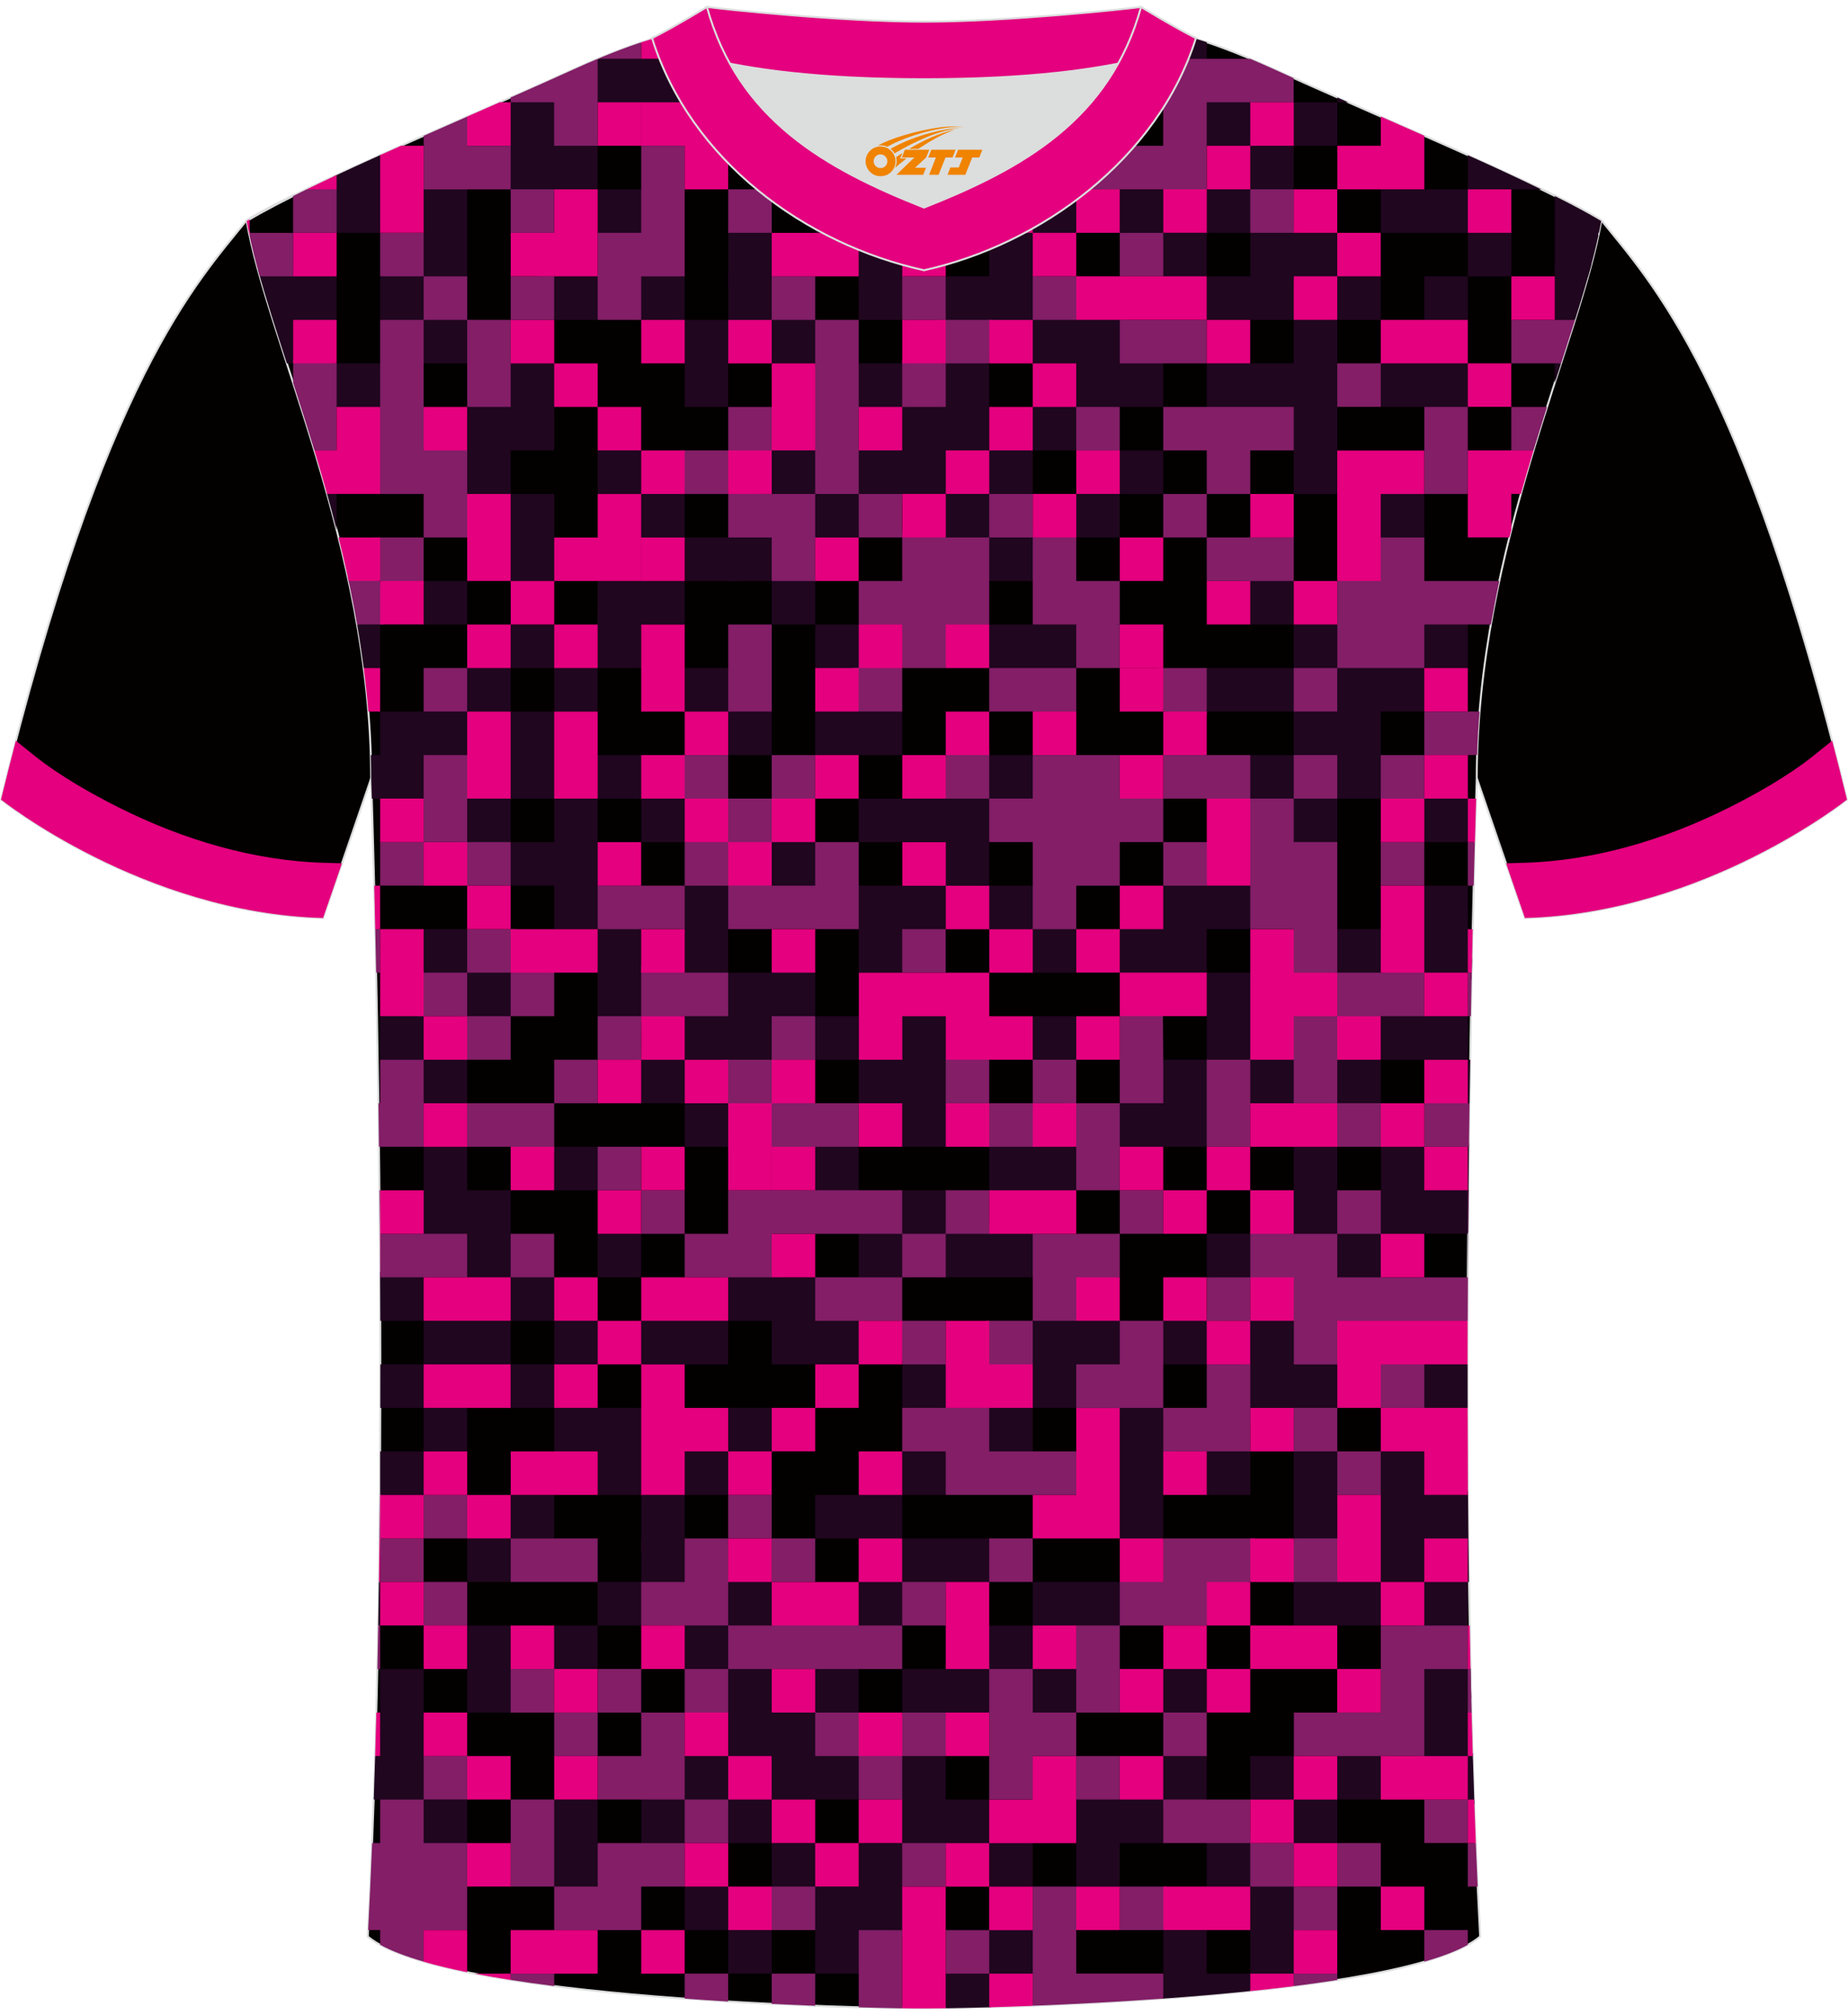 <?xml version="1.0" encoding="utf-8"?>
<!-- Generator: Adobe Illustrator 24.0.1, SVG Export Plug-In . SVG Version: 6.00 Build 0)  -->
<svg xmlns="http://www.w3.org/2000/svg" xmlns:xlink="http://www.w3.org/1999/xlink" version="1.1" id="_x37C_" x="0px" y="0px" width="378px" height="412px" viewBox="0 0 379.94 411.87" enable-background="new 0 0 379.94 411.87" xml:space="preserve">
<g>
	
		<path fill-rule="evenodd" clip-rule="evenodd" fill="#030000" stroke="#DCDDDD" stroke-width="0.4" stroke-miterlimit="22.926" d="   M329.19,44.1c10.24,12.77,29.36,32.34,50.53,119.13c0,0-29.19,23.33-66.21,24.34c0,0-7.16-20.76-9.89-28.76   c-22.39-65.04,1.92-119.48-95.65-155.76c1.44-0.27,3.11-0.27,4.93-0.1l-0.09-0.01c13.99-0.87,17.88-1.24,23.93,0.66   c9.64,3.37,15.62,5.8,25.07,10.09C283.75,23.68,315.51,35.86,329.19,44.1z"/>
	<path fill-rule="evenodd" clip-rule="evenodd" fill="#E4007E" d="M372.64,154.36c-4.94,3.94-11.68,7.77-17.29,10.56   c-13.04,6.51-27.52,10.89-42.15,11.29l-3.56,0.1c2.11,6.14,3.88,11.24,3.88,11.24c37.02-1.02,66.21-24.34,66.21-24.34   c-1.02-4.19-2.04-8.21-3.05-12.09L372.64,154.36z"/>
</g>
<g>
	
		<path fill-rule="evenodd" clip-rule="evenodd" fill="#030000" stroke="#DCDDDD" stroke-width="0.4" stroke-miterlimit="22.926" d="   M50.75,44.1C40.51,56.87,21.39,76.44,0.22,163.23c0,0,29.19,23.33,66.21,24.34c0,0,7.16-20.76,9.89-28.76   C98.71,93.78,74.41,39.33,171.98,3.05c-1.44-0.27-3.11-0.27-4.93-0.1l0.09-0.01C153.15,2.07,149.26,1.7,143.2,3.6   c-9.64,3.37-15.62,5.8-25.07,10.09C96.19,23.68,64.43,35.86,50.75,44.1z"/>
	<path fill-rule="evenodd" clip-rule="evenodd" fill="#E4007E" d="M7.3,154.36c4.94,3.94,11.68,7.77,17.29,10.56   c13.04,6.51,27.52,10.89,42.15,11.29l3.56,0.1c-2.11,6.14-3.88,11.24-3.88,11.24c-37.02-1.02-66.21-24.34-66.21-24.34   c1.02-4.19,2.04-8.21,3.05-12.09L7.3,154.36z"/>
</g>
<g>
	
		<path fill-rule="evenodd" clip-rule="evenodd" fill="#030000" stroke="#DCDDDD" stroke-width="0.4" stroke-miterlimit="22.926" d="   M189.96,411.67c9.72,0.03,98.75-1.66,114.35-14.78c-5.38-101.1-0.7-237.88-0.7-237.88c0-47.66,21.31-90.01,25.59-114.7   c-13.68-8.23-45.44-21.26-67.38-31.26c-30.14-13.67-34.27-7.75-71.45-7.75c-37.17,0-42.13-5.92-72.27,7.75   c-21.94,9.99-53.7,23.03-67.38,31.26c4.28,24.69,25.59,67.04,25.59,114.7c0,0,4.68,136.79-0.7,237.88   C91.21,410,180.23,411.7,189.96,411.67z"/>
	<g>
		<g>
			<polygon fill-rule="evenodd" clip-rule="evenodd" fill="#20061F" points="292.83,100.4 283.32,99.74 283.31,109.85      292.83,109.34    "/>
			<polygon fill-rule="evenodd" clip-rule="evenodd" fill="#20061F" points="272.94,198.79 284.95,199.85 283.88,189.84      274.94,189.84    "/>
			<polygon fill-rule="evenodd" clip-rule="evenodd" fill="#20061F" points="274.94,18.91 274.94,19.9 277.17,19.9    "/>
			<polygon fill-rule="evenodd" clip-rule="evenodd" fill="#20061F" points="301.77,55.68 310.72,55.68 310.72,45.35 301.77,46.73      303.52,37.79 292.83,37.79 283.88,37.79 283.88,46.73 292.83,46.73 301.77,46.73    "/>
			<polygon fill-rule="evenodd" clip-rule="evenodd" fill="#20061F" points="290.52,189.84 292.83,198.79 302.56,200.15      302.64,196.09 301.77,189.84 301.77,180.9 292.83,180.9    "/>
			<polygon fill-rule="evenodd" clip-rule="evenodd" fill="#20061F" points="292.83,171.95 302.46,171.95 301.77,163.01      291.35,162.27    "/>
			<rect x="292.83" y="55.68" fill-rule="evenodd" clip-rule="evenodd" fill="#20061F" width="8.95" height="8.94"/>
			<polygon fill-rule="evenodd" clip-rule="evenodd" fill="#20061F" points="277.39,124.78 265.99,127.23 265.99,118.29      255.17,116.41 257.05,127.23 265.99,127.23 265.99,136.18 275.31,137.37    "/>
			<polygon fill-rule="evenodd" clip-rule="evenodd" fill="#20061F" points="264.25,173.7 274.94,171.95 274.94,163.01      266.73,162.14 265.99,154.07 257.05,154.07 255.41,164.65 265.99,163.01    "/>
			<polygon fill-rule="evenodd" clip-rule="evenodd" fill="#20061F" points="257.05,145.12 265.99,145.12 265.99,154.07      273.84,155.17 274.94,163.01 285.2,163.01 283.88,154.07 283.88,145.12 292.83,145.12 292.83,136.18 301.77,136.18      301.77,127.23 291.64,126.04 292.83,136.18 283.7,134.8 274.17,134.96 272.37,142.49 265.99,145.12 267.52,136.18 257.05,136.18      246.7,136.18 248.1,145.12    "/>
			<polygon fill-rule="evenodd" clip-rule="evenodd" fill="#20061F" points="246.85,64.62 257.05,64.62 265.99,64.62 265.99,73.56      257.05,73.56 248.1,73.56 248.1,82.51 263.86,84.65 265.99,91.45 265.99,100.4 274.94,100.4 274.94,91.45 274.94,82.51      276.18,81.91 275.92,73.99 274.94,73.56 274.94,64.62 266.7,64 265.99,55.68 257.05,55.68 248.1,55.68    "/>
			<polygon fill-rule="evenodd" clip-rule="evenodd" fill="#20061F" points="248.1,46.73 239.16,46.73 240.07,36.88 229.34,37.61      230.22,46.73 239.16,46.73 238.07,56.09 248.1,55.68 248.1,46.73 257.05,46.73 257.05,57.13 265.99,55.68 273.84,56.73      274.94,64.62 283.88,64.62 283.88,55.68 275.82,54.79 274.94,46.73 265.99,45.43 257.05,46.73 258.1,38.93 265.99,38.52      265.99,28.84 274.94,28.84 274.94,19.9 264.57,19.9 265.53,27.81 257.05,28.84 258.08,19.9 245.62,17.2 248.1,28.84      256.25,28.84 256.11,36.84 247.13,37.2    "/>
			<path fill-rule="evenodd" clip-rule="evenodd" fill="#20061F" d="M319.66,64.62h4.16c1.26-4.01,2.4-7.79,3.35-11.33l-7.51-0.17     V64.62z"/>
			<polygon fill-rule="evenodd" clip-rule="evenodd" fill="#20061F" points="320.95,73.56 319.66,73.56 319.66,77.54    "/>
			<path fill-rule="evenodd" clip-rule="evenodd" fill="#20061F" d="M301.77,30.77v7.02h8.94h6.14     C312.29,35.56,307.16,33.19,301.77,30.77L301.77,30.77z M319.66,39.17v7.56v8.94h6.85c0.83-2.92,1.53-5.69,2.09-8.29v-0.66h0.14     c0.17-0.82,0.32-1.63,0.46-2.41C326.61,42.76,323.37,41.02,319.66,39.17z"/>
			<polygon fill-rule="evenodd" clip-rule="evenodd" fill="#20061F" points="103.3,91.45 113.94,91.45 113.94,82.51 114.93,79.52      113.94,73.56 102.69,71.87 103.62,82.3    "/>
			<polygon fill-rule="evenodd" clip-rule="evenodd" fill="#20061F" points="113.94,109.34 113.94,100.4 104.99,100.4      104.99,109.34 104.99,118.29 113.94,118.29    "/>
			<polygon fill-rule="evenodd" clip-rule="evenodd" fill="#20061F" points="87.1,73.56 96.05,73.56 96.97,64.62 86.52,64.03    "/>
			<polygon fill-rule="evenodd" clip-rule="evenodd" fill="#20061F" points="86.04,127.23 96.05,127.23 96.05,118.29 87.1,118.29         "/>
			<polygon fill-rule="evenodd" clip-rule="evenodd" fill="#20061F" points="96.05,46.73 96.05,37.79 86.27,36.95 87.1,46.73      86.36,56.42 96.05,55.68    "/>
			<polygon fill-rule="evenodd" clip-rule="evenodd" fill="#20061F" points="94.8,100.4 104.99,100.4 104.99,91.45 104.99,82.51      96.05,81.16 96.05,91.45    "/>
			<polygon fill-rule="evenodd" clip-rule="evenodd" fill="#20061F" points="94.61,208.61 104.99,207.73 105.34,198.44      96.89,198.09 97.3,189.84 87.1,189.84 86.16,199.23 95,199.66    "/>
			<polygon fill-rule="evenodd" clip-rule="evenodd" fill="#20061F" points="122.88,127.23 133.49,127.23 133.19,118.29      122.88,118.29    "/>
			<polygon fill-rule="evenodd" clip-rule="evenodd" fill="#20061F" points="122.88,100.4 132.54,101.12 131.83,91.45 122.88,91.45         "/>
			<polygon fill-rule="evenodd" clip-rule="evenodd" fill="#20061F" points="122.88,19.9 134.33,19.9 137.83,10.95 122.91,10.95      122.88,10.97    "/>
			<polygon fill-rule="evenodd" clip-rule="evenodd" fill="#20061F" points="113.94,38.44 122.88,37.79 122.88,46.73 133.13,48.03      131.83,37.79 122.88,37.79 122.88,28.84 114.06,27.63 114.96,18.87 104.99,19.9 104.6,28.84 104.4,37.79    "/>
			<polygon fill-rule="evenodd" clip-rule="evenodd" fill="#20061F" points="113.94,64.62 122.88,64.62 123.95,54.91 110.41,54.29         "/>
			<polygon fill-rule="evenodd" clip-rule="evenodd" fill="#20061F" points="113.94,180.9 113.94,189.84 122.88,189.84      122.88,198.79 122.88,198.79 122.88,207.73 132.74,209.78 132.68,198.79 132.71,197.9 131.83,189.06 122.88,189.84 124,180.9      122.88,171.95 122.88,171.95 122.88,163.01 131.83,163.01 132.87,154.07 121.47,154.07 122.88,163.01 113.94,163.01      116.09,154.07 113.94,145.12 122.88,145.12 122.88,136.18 131.83,136.18 131.83,127.23 122.88,124.59 122.88,136.18      113.94,136.18 113.94,127.23 104.99,127.23 104.99,136.18 113.94,136.18 113.94,145.12 104.99,145.12 104.99,136.18      96.05,136.18 96.05,145.12 85.62,145.12 85.23,155.57 96.05,154.07 96.85,145.93 104.99,145.12 103.56,154.07 104.99,163.01      96.05,163.01 93.89,172.98 104.99,171.95 104.99,163.01 113.94,163.01 113.94,171.95 104.99,171.95 104.09,180.9    "/>
			<path fill-rule="evenodd" clip-rule="evenodd" fill="#20061F" d="M69.21,107.77v-7.37l-2.02-0.2     C67.89,102.68,68.56,105.21,69.21,107.77z"/>
			<polygon fill-rule="evenodd" clip-rule="evenodd" fill="#20061F" points="56.83,64.62 69.21,65.66 69.21,55.68 57.55,54.39         "/>
			<path fill-rule="evenodd" clip-rule="evenodd" fill="#20061F" d="M61.13,64.62l-0.86-10.23h-7.21     c1.59,5.78,3.66,12.21,5.92,19.17h1.29L61.13,64.62z"/>
			<polygon fill-rule="evenodd" clip-rule="evenodd" fill="#20061F" points="78.16,64.62 87.69,65.21 87.81,54.97 78.16,55.68         "/>
			<path fill-rule="evenodd" clip-rule="evenodd" fill="#20061F" d="M69.21,46.73h8.94l0.83-8.94l-0.66-7.1     c-3.35,1.51-6.59,2.99-9.67,4.43l-0.03,2.67L69.21,46.73z"/>
			<polygon fill-rule="evenodd" clip-rule="evenodd" fill="#20061F" points="67.19,83.55 78.86,83.21 78.16,73.56 69.21,73.56         "/>
			<path fill-rule="evenodd" clip-rule="evenodd" fill="#20061F" d="M76.45,163.01h1.71h8.94l1.25-8.51l-1.25-9.38h-8.94v8.94h-1.92     c0.05,1.64,0.08,3.29,0.08,4.95C76.32,159.01,76.37,160.42,76.45,163.01z"/>
			<path fill-rule="evenodd" clip-rule="evenodd" fill="#20061F" d="M74.78,136.18h3.38v-8.94h-4.74     C73.93,130.18,74.39,133.16,74.78,136.18z"/>
			<polygon fill-rule="evenodd" clip-rule="evenodd" fill="#20061F" points="203.38,73.56 193.56,72.68 194.44,84.7 203.38,82.51         "/>
			<polygon fill-rule="evenodd" clip-rule="evenodd" fill="#20061F" points="176.55,154.07 185.49,154.07 185.49,145.12      175.17,143.99    "/>
			<path fill-rule="evenodd" clip-rule="evenodd" fill="#20061F" d="M230.22,4.11v6.84h8.94h8.94v-3.4     C241.26,5.28,235.83,4.36,230.22,4.11z"/>
			<polygon fill-rule="evenodd" clip-rule="evenodd" fill="#20061F" points="229.41,99.6 221.27,100.4 219.64,109.34 230.22,109.34      230.22,100.4 239.16,100.4 239.16,91.45 228.87,91.45    "/>
			<polygon fill-rule="evenodd" clip-rule="evenodd" fill="#20061F" points="203.38,58.18 212.33,58.78 212.99,47.76 221.27,46.73      222.17,37.79 212.33,37.79 211.1,44.89 203.38,46.73    "/>
			<rect x="194.44" y="91.45" fill-rule="evenodd" clip-rule="evenodd" fill="#20061F" width="8.94" height="8.94"/>
			<polygon fill-rule="evenodd" clip-rule="evenodd" fill="#20061F" points="202.56,29.66 212.33,28.84 212.33,28.84 221.27,28.84      221.27,19.9 212.33,19.9 203.38,19.9    "/>
			<path fill-rule="evenodd" clip-rule="evenodd" fill="#20061F" d="M212.33,9.39l-8.94,1.56L204,5.04     c-3.1,0.12-6.48,0.22-10.21,0.25l0.64,5.66h8.94l-0.81,8.94l9.76,2.57V9.39z"/>
			<polygon fill-rule="evenodd" clip-rule="evenodd" fill="#20061F" points="212.33,127.23 202.88,127.23 203.38,136.18      212.33,137.49 213.77,137.62 221.27,136.18 222.48,125.95 212.33,127.23    "/>
			<polygon fill-rule="evenodd" clip-rule="evenodd" fill="#20061F" points="212.33,154.07 203.38,154.07 201.73,161.62      193.6,162.18 185.49,163.01 176.55,163.01 176.55,171.95 185.49,171.95 193.16,174.26 193.9,180.04 185.49,180.9 175.89,180.9      176.55,189.84 176.55,198.79 185.49,198.79 186.64,190.99 194.44,189.84 195.26,182.09 202.4,180.9 203.38,189.84 211.11,191.06      212.33,198.79 221.27,198.79 221.27,189.84 213.59,188.58 212.33,180.9 203.38,180.9 203.38,171.95 203.38,171.95 204.4,164.03      213.62,163.34    "/>
			<polygon fill-rule="evenodd" clip-rule="evenodd" fill="#20061F" points="149.72,57.88 159.46,57.88 158.66,46.73 149.72,45.94         "/>
			<polygon fill-rule="evenodd" clip-rule="evenodd" fill="#20061F" points="149.72,154.07 158.66,154.07 158.66,145.12      148.46,143.87    "/>
			<polygon fill-rule="evenodd" clip-rule="evenodd" fill="#20061F" points="131.83,171.95 140.77,171.95 141.87,162.14      131.83,163.01    "/>
			<polygon fill-rule="evenodd" clip-rule="evenodd" fill="#20061F" points="140.77,145.12 151.38,146.79 149.71,136.18      140.77,136.18    "/>
			<polygon fill-rule="evenodd" clip-rule="evenodd" fill="#20061F" points="140.77,118.29 151.91,118.29 151.9,109.34      140.77,109.34 140.77,100.4 131.83,100.4 131.01,110.16 140.77,109.34 140.77,118.29 131.83,118.29 131.83,127.23 140.77,127.23         "/>
			<polygon fill-rule="evenodd" clip-rule="evenodd" fill="#20061F" points="149.71,73.56 150.45,64.62 140.77,64.62 140.77,55.68      130.76,54.61 131.83,64.62 138.38,64.62 140.77,73.56 140.77,82.51 149.71,82.51    "/>
			<polygon fill-rule="evenodd" clip-rule="evenodd" fill="#20061F" points="140.77,19.9 149.71,19.9 150.32,10.95 140.77,10.95      131.83,10.95 131.83,19.9    "/>
			<polygon fill-rule="evenodd" clip-rule="evenodd" fill="#20061F" points="139.85,189.84 138.93,200.99 149.71,198.79      149.71,189.84 150.44,179.72 140.77,180.9    "/>
			<polygon fill-rule="evenodd" clip-rule="evenodd" fill="#20061F" points="167.6,136.18 177.99,137.62 176.55,127.23      167.6,127.23    "/>
			<polygon fill-rule="evenodd" clip-rule="evenodd" fill="#20061F" points="167.6,154.07 176.55,154.07 178.47,143.2 167.6,145.12         "/>
			<polygon fill-rule="evenodd" clip-rule="evenodd" fill="#20061F" points="176.55,64.62 185.49,64.62 186.01,54.84 176.55,55.68         "/>
			<polygon fill-rule="evenodd" clip-rule="evenodd" fill="#20061F" points="176.55,58.28 185.49,58.58 185.49,45.58 175.55,46.26      176.55,55.71    "/>
			<polygon fill-rule="evenodd" clip-rule="evenodd" fill="#20061F" points="175.01,82.97 188.76,83.29 185.49,73.56 176.55,73.56         "/>
			<polygon fill-rule="evenodd" clip-rule="evenodd" fill="#20061F" points="176.55,37.79 186.6,38.9 185.49,28.84 175.26,27.56         "/>
			<path fill-rule="evenodd" clip-rule="evenodd" fill="#20061F" d="M176.55,10.95h8.94l0.4-5.67c-3.61-0.05-6.89-0.15-9.91-0.27     L176.55,10.95z"/>
			<polygon fill-rule="evenodd" clip-rule="evenodd" fill="#20061F" points="176.55,100.4 185.49,101.33 193.31,101.52      193.04,110.04 202.3,110.51 203.38,118.29 212.33,118.29 213.45,107.97 203.38,109.34 204.82,101.83 212.33,100.4 212.33,91.45      222.71,91.45 222.04,83.24 230.22,82.51 239.16,82.51 239.16,73.56 232.22,71.56 231.19,63.64 221.27,63.15 212.64,64.38      213.08,55.03 203.38,55.68 194.44,55.68 192.28,65.72 204.11,65.35 211.93,64.99 212.33,73.56 220.1,75.52 220.85,81.63      212.33,82.51 211.14,90.54 204.29,91.45 203.38,82.51 194.44,82.51 184.71,81.73 184.62,90.58 175.52,90.96    "/>
			<polygon fill-rule="evenodd" clip-rule="evenodd" fill="#20061F" points="168.22,28.84 168.28,19.9 158.66,18.65 158.66,28.84      158.66,37.79 167.6,37.79 167.6,46.73 177.72,47.91 176.55,37.79 167.6,37.79    "/>
			<polygon fill-rule="evenodd" clip-rule="evenodd" fill="#20061F" points="157.49,182.07 168.6,181.9 167.6,171.95 157.24,170.54         "/>
			<polygon fill-rule="evenodd" clip-rule="evenodd" fill="#20061F" points="158.66,127.23 167.6,127.23 167.6,117.1 158.66,118.29      159.72,108.47 149.72,109.34 149.72,118.29 158.66,118.29    "/>
			<polygon fill-rule="evenodd" clip-rule="evenodd" fill="#20061F" points="158.66,73.56 168.17,74.13 167.6,64.62 159.96,63.32      158.66,55.68 149.72,54.6 149.72,64.62 157.83,65.45    "/>
			<polygon fill-rule="evenodd" clip-rule="evenodd" fill="#20061F" points="157.71,101.35 164.68,102.45 166.56,110.14      176.55,109.34 177.19,99.76 169.69,98.75 168.25,90.81 158.2,91    "/>
			<path fill-rule="evenodd" clip-rule="evenodd" fill="#20061F" d="M292.83,288.23h8.91c-0.01-3-0.01-5.99-0.01-8.95l-12.21-2.66     L292.83,288.23z"/>
			<polygon fill-rule="evenodd" clip-rule="evenodd" fill="#20061F" points="291.31,360.67 302.64,360.66 301.77,350.85      292.83,350.85    "/>
			<path fill-rule="evenodd" clip-rule="evenodd" fill="#20061F" d="M292.08,351.93l9.69,0.99l0.7-5.2     c-0.05-1.99-0.09-3.99-0.14-5.98l-11.57-1.95L292.08,351.93z"/>
			<path fill-rule="evenodd" clip-rule="evenodd" fill="#20061F" d="M300.97,244.32l0.94-0.08c0.03-3.53,0.07-6.98,0.11-10.37     l-0.92,0.02L300.97,244.32z"/>
			<path fill-rule="evenodd" clip-rule="evenodd" fill="#20061F" d="M300.48,370.03l2.65-0.34c-0.12-3.47-0.24-6.96-0.34-10.47     l-1.22-0.09L300.48,370.03z"/>
			<path fill-rule="evenodd" clip-rule="evenodd" fill="#20061F" d="M202.54,403.67l-8.1,0.84v7.12c2.42-0.04,5.57-0.11,9.27-0.21     l0.91-5.66l7.7-1.24l3.02-10.29l-11.97,1.34L202.54,403.67z"/>
			<polygon fill-rule="evenodd" clip-rule="evenodd" fill="#20061F" points="237.28,279.29 248.1,279.29 251.11,268.5      239.16,270.34    "/>
			<polygon fill-rule="evenodd" clip-rule="evenodd" fill="#20061F" points="158.66,279.29 167.6,279.29 176.55,279.29      177.61,268.72 158.66,269.69    "/>
			<polygon fill-rule="evenodd" clip-rule="evenodd" fill="#20061F" points="140.77,279.29 149.71,279.29 149.71,270.34      141.12,268.99 131.83,270.34 131.01,279.29    "/>
			<rect x="122.88" y="252.46" fill-rule="evenodd" clip-rule="evenodd" fill="#20061F" width="8.94" height="8.94"/>
			<polygon fill-rule="evenodd" clip-rule="evenodd" fill="#20061F" points="158.66,270.34 169.66,270.34 167.6,261.4 158.66,261.4         "/>
			<polygon fill-rule="evenodd" clip-rule="evenodd" fill="#20061F" points="149.71,270.34 160.93,270.34 160.77,261.4      148.11,260.5    "/>
			<path fill-rule="evenodd" clip-rule="evenodd" fill="#20061F" d="M78.19,270.34h8.91v-8.94l-8.96-1.13     C78.17,263.59,78.18,266.95,78.19,270.34z"/>
			<polygon fill-rule="evenodd" clip-rule="evenodd" fill="#20061F" points="104.99,270.34 113.94,270.34 113.94,261.4      103.18,260.28    "/>
			<polygon fill-rule="evenodd" clip-rule="evenodd" fill="#20061F" points="248.1,306.12 257.05,306.12 257.05,297.18      245.64,295.47    "/>
			<polygon fill-rule="evenodd" clip-rule="evenodd" fill="#20061F" points="254.51,290.77 265.99,289.8 274.94,288.23      275.94,279.29 268.25,277.04 265.99,269.49 256.36,268.66 255.23,278.48    "/>
			<polygon fill-rule="evenodd" clip-rule="evenodd" fill="#20061F" points="212.33,288.23 221.27,288.23 223.34,281.35      231.47,279.29 230.22,270.34 221.27,269.22 212.33,270.34 210.45,279.29 212.33,288.23 202.03,287.48 202.26,298.3      212.33,297.18    "/>
			<polygon fill-rule="evenodd" clip-rule="evenodd" fill="#20061F" points="185.49,288.23 194.44,289.38 195.79,278.39      185.49,279.29    "/>
			<polygon fill-rule="evenodd" clip-rule="evenodd" fill="#20061F" points="248.1,261.4 258.47,262.82 257.05,252.46 248.1,252.46         "/>
			<polygon fill-rule="evenodd" clip-rule="evenodd" fill="#20061F" points="212.33,218.16 221.27,216.68 221.27,207.73      212.33,207.73    "/>
			<path fill-rule="evenodd" clip-rule="evenodd" fill="#20061F" d="M273.44,227.62l10.45-2v-8.94h8.94h8.95l-1.1,8.94l1.45,0.14     c0.04-3.11,0.09-6.14,0.14-9.09h-0.49v-8.94l-8.95-0.85l-10.5,0.05l1.55,9.75l-9.97-1.03L273.44,227.62z"/>
			<polygon fill-rule="evenodd" clip-rule="evenodd" fill="#20061F" points="86.22,226.5 96.05,225.62 96.05,216.68 87.75,215.8      87.76,207.08 78.16,207.73 78.16,216.68 85.89,217.55    "/>
			<polygon fill-rule="evenodd" clip-rule="evenodd" fill="#20061F" points="195.22,226.4 195.5,206.67 185.49,207.73      184.55,215.49 176.55,216.68 176.55,207.73 167.6,207.73 167.6,197.83 158.66,198.79 149.72,198.79 148.46,206.48 148.21,207.17      139.96,207.73 140.77,216.68 130.6,215.45 131.83,225.62 140.77,225.62 140.77,234.57 149.71,234.57 150.59,224.75      140.77,225.62 140.77,216.68 149.71,217.99 158.66,216.68 159.72,208.8 160.16,208.23 167.6,207.73 166.54,216.68 176.55,216.68      176.55,225.62 184.59,226.53 185.49,234.57 194.44,234.57    "/>
			<polygon fill-rule="evenodd" clip-rule="evenodd" fill="#20061F" points="249.47,225.62 248.1,216.68 255.64,218.46      257.05,226.12 266.87,226.5 266.84,216.38 257.98,215.74 257.05,198.79 248.1,198.79 248.1,189.84 257.05,189.84 258.49,179.9      248.1,179.98 239.16,180.9 238.11,188.79 230.22,189.84 230.22,198.79 239.16,200.3 246.71,199.71 248.1,207.73 248.1,216.68      239.16,216.68 238.32,224.78 230.22,225.62 229.49,235.29 239.16,234.57 248.1,234.57    "/>
			<polygon fill-rule="evenodd" clip-rule="evenodd" fill="#20061F" points="186.33,253.29 193.07,253.52 192.81,261.4      203.38,261.4 212.33,261.4 213.52,252.46 203.38,250.2 196.38,250.51 195.81,243.51 184.12,243.51 184.17,251.17 176.55,250.95      176.55,261.4 186.74,261.4    "/>
			<polygon fill-rule="evenodd" clip-rule="evenodd" fill="#20061F" points="203.38,243.51 212.33,244.76 221.27,243.51      223.42,233.16 212.33,233.25 203.38,234.57    "/>
			<path fill-rule="evenodd" clip-rule="evenodd" fill="#20061F" d="M274.94,243.51v-8.94h-8.94v8.94l-1.22,10.16l9.11-0.37     l-0.04,9.18l10.51-0.61l0.87-8.08l7.6-1.35h8.95v8.94l0.01,0c0.02-3.02,0.03-6.01,0.06-8.96l-0.06,0.01l0.07-0.4     c0.02-2.92,0.05-5.79,0.08-8.63l-7.58-0.48l-0.03-0.63l-1.47-8.61l-8.94,0.85v8.94l-0.87,8.37l-7.13-0.47L274.94,243.51z"/>
			<polygon fill-rule="evenodd" clip-rule="evenodd" fill="#20061F" points="165.85,245.35 176.55,243.51 176.55,234.57      165.52,233.15    "/>
			<polygon fill-rule="evenodd" clip-rule="evenodd" fill="#20061F" points="96.05,243.51 96.05,233.69 87.1,234.57 87.1,243.51      85.1,252.46 94.25,254.25 96.59,263.56 105.74,262.15 104.99,252.46 104.99,243.51    "/>
			<polygon fill-rule="evenodd" clip-rule="evenodd" fill="#20061F" points="113.19,243.51 122.88,243.51 123.88,234.57      113.94,234.57    "/>
			<path fill-rule="evenodd" clip-rule="evenodd" fill="#20061F" d="M248.1,386.62h8.94v8.94v8.94h-8.94v-8.94h-8.94v8.94     l-0.42,5.17c6.06-0.43,12.25-0.95,18.31-1.58v-3.59l9.63,1.32l0.73-8.46l-0.45-11.66l-9.91,0.91l3-11.95l-11.95,3V386.62z"/>
			<polygon fill-rule="evenodd" clip-rule="evenodd" fill="#20061F" points="149.71,386.62 140.77,385.08 140.77,395.57      149.71,395.57 149.71,404.51 158.66,404.51 158.66,395.57 150.78,394.83    "/>
			<polygon fill-rule="evenodd" clip-rule="evenodd" fill="#20061F" points="179.11,397.76 186.56,396.69 186.69,387.83      185.49,377.68 176.55,377.68 175.23,385.18 170.11,385.69 167.6,377.68 158.66,377.68 158.66,386.62 166.45,388.38 167.6,395.57      167.6,404.51 176.55,404.51    "/>
			<polygon fill-rule="evenodd" clip-rule="evenodd" fill="#20061F" points="200.31,379.55 203.38,386.62 212.33,386.62      212.33,377.68 206.72,374.74 203.38,368.73 194.44,368.73 194.44,359.79 184.08,358.38 184.49,378.68    "/>
			<polygon fill-rule="evenodd" clip-rule="evenodd" fill="#20061F" points="265.99,377.68 274.94,377.68 274.94,368.73      283.88,368.73 285.22,358.66 274.17,359.02 274.94,368.73 267.49,367.84 265.99,359.79 257.05,359.79 257.05,368.73      264.8,369.93    "/>
			<polygon fill-rule="evenodd" clip-rule="evenodd" fill="#20061F" points="237.52,367.1 230.22,368.73 230.22,368.73      218.87,367.4 221.27,377.68 221.27,377.68 221.27,386.62 230.22,386.62 230.22,377.68 239.16,377.68 240.9,370.47 248.1,368.73      248.1,358.79 239.16,359.79    "/>
			<polygon fill-rule="evenodd" clip-rule="evenodd" fill="#20061F" points="122.88,377.68 122.88,368.73 113.94,368.73 112,376.86      112.62,378.99 113.94,386.62 123.7,387.57 122.88,377.68    "/>
			<path fill-rule="evenodd" clip-rule="evenodd" fill="#20061F" d="M96.05,368.73H87.1v-8.94v-8.94v-8.94h-8.94v8.94v8.94h-1.03     c-0.09,2.99-0.18,5.98-0.29,8.94h1.32l0,0h8.94v8.94h8.94V368.73z"/>
			<polygon fill-rule="evenodd" clip-rule="evenodd" fill="#20061F" points="131.83,324.01 141.92,325.49 140.77,315.07      131.83,315.07    "/>
			<rect x="292.83" y="315.07" fill-rule="evenodd" clip-rule="evenodd" fill="#20061F" width="8.95" height="8.94"/>
			<rect x="96.05" y="315.07" fill-rule="evenodd" clip-rule="evenodd" fill="#20061F" width="8.94" height="8.94"/>
			<path fill-rule="evenodd" clip-rule="evenodd" fill="#20061F" d="M78.16,306.12h8.94v-8.94h8.94v-8.94H87.1v-8.94h8.94h8.94     v-8.94h-8.94H87.1v8.94h-8.9c0,2.96,0,5.94-0.01,8.94h8.91v8.94h-8.94l0,0.53V306.12z"/>
			<polygon fill-rule="evenodd" clip-rule="evenodd" fill="#20061F" points="122.88,306.12 131.83,306.12 133.08,297.18      131.83,288.23 122.88,288.23 113.94,288.23 113.94,279.29 123.82,279.29 122.88,270.34 113.94,270.34 113.94,279.29      104.99,279.29 104.05,288.23 113.94,288.23 113.94,297.18 121.04,299.02    "/>
			<rect x="104.99" y="306.12" fill-rule="evenodd" clip-rule="evenodd" fill="#20061F" width="8.94" height="8.94"/>
			<polygon fill-rule="evenodd" clip-rule="evenodd" fill="#20061F" points="131.83,318.1 140.77,318.29 140.77,306.12      149.71,306.12 150.57,297.83 158.66,297.18 159.28,288.23 149.71,288.23 148.75,296.22 139.62,297.18 140.77,306.12      131.83,306.12    "/>
			<polygon fill-rule="evenodd" clip-rule="evenodd" fill="#20061F" points="176.55,315.07 185.49,316.55 185.49,306.12      194.44,306.12 195.84,295.78 185.49,297.18 184.68,305.3 176.55,306.12 167.6,306.12 167.6,315.07    "/>
			<polygon fill-rule="evenodd" clip-rule="evenodd" fill="#20061F" points="230.22,315.07 239.16,315.07 239.16,306.12      241.76,297.18 239.16,288.23 228.57,286.59 228.3,297.59 226.93,306.12    "/>
			<polygon fill-rule="evenodd" clip-rule="evenodd" fill="#20061F" points="265.99,315.07 274.94,316.11 274.94,306.12      274.94,297.18 265.99,295.38 265.99,306.12    "/>
			<polygon fill-rule="evenodd" clip-rule="evenodd" fill="#20061F" points="106.51,341.9 104.99,332.96 96.05,332.96 96.05,341.9      96.05,350.85 104.99,350.85    "/>
			<polygon fill-rule="evenodd" clip-rule="evenodd" fill="#20061F" points="168.78,352.02 176.55,350.85 176.55,341.9      167.18,340.32 166.3,349.54 156.96,350.85 158.66,359.79 158.66,368.73 167.6,368.73 176.55,368.73 178.47,359.79 170.62,356.91         "/>
			<polygon fill-rule="evenodd" clip-rule="evenodd" fill="#20061F" points="239.16,351.49 248.1,350.85 248.1,341.9 239.16,341.9         "/>
			<polygon fill-rule="evenodd" clip-rule="evenodd" fill="#20061F" points="221.27,333.93 230.22,332.96 230.93,324.01      221.27,324.01 212.33,324.01 212.33,332.96 202.72,332.96 202.27,340.76 194.44,341.9 185.49,341.9 185.49,350.85 193.62,351.67      203.97,351.44 203.95,342.36 211.02,343 211.45,351.72 221.27,350.85 222.17,340.3 215.33,340.1 212.33,332.96    "/>
			<path fill-rule="evenodd" clip-rule="evenodd" fill="#20061F" d="M274.94,332.96h8.94l1.26-7.96l5.33,0.98l0.83,8.5l10.46-1.52     v-8.94h0.25c-0.09-6.23-0.16-12.45-0.2-18.63l-0.05,0l-6.65-0.37l-0.63-11.26l-10.61,3.42l-1.11,8.66l0.57,8.7l-0.47,8.47     l-8.17-0.13l-8.71,1.13v8.94H274.94z"/>
			<path fill-rule="evenodd" clip-rule="evenodd" fill="#20061F" d="M77.76,332.96h0.4v-8.94H77.9     C77.86,326.99,77.81,329.97,77.76,332.96z"/>
			<polygon fill-rule="evenodd" clip-rule="evenodd" fill="#20061F" points="122.88,332.96 131.83,332.96 133.62,324.01      122.88,324.01 122.88,332.96 113.94,332.96 112.14,343.57 122.88,341.9    "/>
			<polygon fill-rule="evenodd" clip-rule="evenodd" fill="#20061F" points="175.75,333.76 185.49,332.96 185.91,324.57      194.77,325.6 203.38,324.01 204.3,315.07 194.44,315.07 185.49,315.07 184.55,323.07 176.55,324.01    "/>
			<polygon fill-rule="evenodd" clip-rule="evenodd" fill="#20061F" points="150.9,334.14 159.68,332.96 158.66,324.01      149.27,322.6 147.73,330.91 138.14,331.67 140.77,341.9 148.69,342.69 147.88,350.85 147.29,358.48 139.26,359.79 139.73,367.69      131.83,367.55 131.83,377.68 140.77,377.68 142.49,369.58 147.95,370.26 149.71,377.68 158.66,377.68 158.66,368.73      151.12,367.21 151.42,361.5 158.66,359.79 160.3,350.85 158.66,340.67 150.66,341.07    "/>
			<polygon fill-rule="evenodd" clip-rule="evenodd" fill="#20061F" points="282.8,73.56 283.88,82.51 292.83,82.51 301.77,82.97      301.77,73.56 292.83,71.81    "/>
		</g>
		<g>
			<rect x="283.88" y="154.07" fill-rule="evenodd" clip-rule="evenodd" fill="#831E67" width="8.94" height="8.94"/>
			<rect x="283.88" y="171.95" fill-rule="evenodd" clip-rule="evenodd" fill="#831E67" width="8.94" height="8.94"/>
			<rect x="274.94" y="73.56" fill-rule="evenodd" clip-rule="evenodd" fill="#831E67" width="8.94" height="8.94"/>
			<path fill-rule="evenodd" clip-rule="evenodd" fill="#831E67" d="M301.77,180.9h1.22c0.08-3.32,0.16-6.32,0.23-8.94h-1.45V180.9z     "/>
			<path fill-rule="evenodd" clip-rule="evenodd" fill="#831E67" d="M301.77,207.73h0.64c0.06-3.1,0.11-6.08,0.17-8.94h-0.82V207.73     z"/>
			<path fill-rule="evenodd" clip-rule="evenodd" fill="#831E67" d="M318.06,82.51h-7.35v8.94h4.57     C316.21,88.4,317.14,85.41,318.06,82.51z"/>
			<polygon fill-rule="evenodd" clip-rule="evenodd" fill="#831E67" points="301.77,82.51 292.83,82.51 292.83,91.45 292.83,100.4      301.77,100.4 301.77,91.45    "/>
			<polygon fill-rule="evenodd" clip-rule="evenodd" fill="#831E67" points="248.1,136.18 237.92,136.18 239.16,145.12      248.1,145.84    "/>
			<rect x="230.22" y="46.73" fill-rule="evenodd" clip-rule="evenodd" fill="#831E67" width="8.94" height="8.94"/>
			<polygon fill-rule="evenodd" clip-rule="evenodd" fill="#831E67" points="230.22,73.56 239.16,73.56 248.1,73.56 248.1,64.62      239.16,64.62 230.22,64.62    "/>
			<rect x="257.05" y="37.79" fill-rule="evenodd" clip-rule="evenodd" fill="#831E67" width="8.94" height="8.94"/>
			<rect x="265.99" y="136.18" fill-rule="evenodd" clip-rule="evenodd" fill="#831E67" width="8.94" height="8.94"/>
			<polygon fill-rule="evenodd" clip-rule="evenodd" fill="#831E67" points="257.05,118.29 265.99,118.29 265.99,109.34      257.05,109.34 248.1,109.34 248.1,118.29    "/>
			<polygon fill-rule="evenodd" clip-rule="evenodd" fill="#831E67" points="248.1,82.51 239.16,82.51 239.16,91.45 248.1,91.45      248.1,100.4 239.16,100.4 239.16,109.34 248.1,109.34 248.1,100.4 257.05,100.4 257.05,91.45 265.99,91.45 265.99,82.51      257.05,82.51    "/>
			<path fill-rule="evenodd" clip-rule="evenodd" fill="#831E67" d="M323.82,64.62h-4.16h-8.94v8.94h8.94h1.29     C321.95,70.47,322.92,67.49,323.82,64.62z"/>
			<path fill-rule="evenodd" clip-rule="evenodd" fill="#831E67" d="M304.2,145.12h-2.43l0,0h-8.95v8.94h8.95l0,0h1.92     C303.78,151.06,303.95,148.08,304.2,145.12z"/>
			<polygon fill-rule="evenodd" clip-rule="evenodd" fill="#831E67" points="104.99,207.73 113.94,207.73 113.94,197.54      104.99,198.79    "/>
			<rect x="104.99" y="37.79" fill-rule="evenodd" clip-rule="evenodd" fill="#831E67" width="8.94" height="8.94"/>
			<rect x="104.99" y="55.68" fill-rule="evenodd" clip-rule="evenodd" fill="#831E67" width="8.94" height="8.94"/>
			<polygon fill-rule="evenodd" clip-rule="evenodd" fill="#831E67" points="87.1,109.34 96.05,109.34 96.05,100.4 96.05,91.45      89.13,89.81 87.1,82.51 87.1,73.56 87.1,64.62 78.16,64.62 78.16,73.56 78.16,82.51 76.24,91.13 78.16,100.4 87.1,100.4    "/>
			<rect x="87.1" y="136.18" fill-rule="evenodd" clip-rule="evenodd" fill="#831E67" width="8.94" height="8.94"/>
			<path fill-rule="evenodd" clip-rule="evenodd" fill="#831E67" d="M96.05,37.79h8.94v-8.94h-8.94v-6     c-2.98,1.31-5.97,2.62-8.94,3.94v2.07v8.94H96.05z"/>
			<polygon fill-rule="evenodd" clip-rule="evenodd" fill="#831E67" points="104.99,73.56 104.99,64.62 96.05,64.62 96.05,55.68      87.1,55.68 87.1,64.62 96.05,64.62 96.05,73.56 96.05,82.51 104.99,82.51    "/>
			<polygon fill-rule="evenodd" clip-rule="evenodd" fill="#831E67" points="96.05,180.9 104.99,180.9 104.99,171.95 96.05,171.95      96.05,163.01 96.05,154.07 87.1,154.07 87.1,163.01 87.1,171.95 96.05,171.95    "/>
			<path fill-rule="evenodd" clip-rule="evenodd" fill="#831E67" d="M122.91,10.95h8.91V7.58C129.1,8.48,126.16,9.59,122.91,10.95z"/>
			<path fill-rule="evenodd" clip-rule="evenodd" fill="#831E67" d="M122.88,19.9v-8.93c-1.52,0.64-3.11,1.33-4.78,2.09     c-4.09,1.86-8.52,3.83-13.11,5.85v0.99h8.94v8.94h8.94V19.9z"/>
			<polygon fill-rule="evenodd" clip-rule="evenodd" fill="#831E67" points="131.83,55.68 140.77,55.68 140.77,46.73 140.77,37.79      140.77,28.84 131.83,28.84 131.83,37.79 131.83,46.73 122.88,46.73 122.88,54.22 122.88,55.68 122.88,64.62 131.83,64.62    "/>
			<rect x="212.33" y="163.01" fill-rule="evenodd" clip-rule="evenodd" fill="#831E67" width="8.94" height="8.94"/>
			<path fill-rule="evenodd" clip-rule="evenodd" fill="#831E67" d="M64.64,91.45h4.57v-8.94v-8.94l-8.94-0.59v4.58     C61.7,82,63.19,86.64,64.64,91.45z"/>
			<path fill-rule="evenodd" clip-rule="evenodd" fill="#831E67" d="M60.27,46.73h8.94v-8.94h-6.15c-0.96,0.47-1.89,0.93-2.8,1.38     V46.73z"/>
			<path fill-rule="evenodd" clip-rule="evenodd" fill="#831E67" d="M53.41,55.68h6.86v-8.94h-8.94v0.66     C51.88,49.99,52.59,52.75,53.41,55.68z"/>
			<rect x="78.16" y="46.73" fill-rule="evenodd" clip-rule="evenodd" fill="#831E67" width="8.94" height="8.94"/>
			<rect x="78.16" y="171.95" fill-rule="evenodd" clip-rule="evenodd" fill="#831E67" width="8.94" height="8.94"/>
			<path fill-rule="evenodd" clip-rule="evenodd" fill="#831E67" d="M77.34,198.79h0.82v-8.94l-1.01-0.07     C77.21,192.62,77.28,195.63,77.34,198.79z"/>
			<path fill-rule="evenodd" clip-rule="evenodd" fill="#831E67" d="M73.42,127.23h5.43l-0.69-8.94l8.94,0.75l0-9.7H76.84l1.31,8.94     l-6.66-0.84C72.2,120.66,72.84,123.92,73.42,127.23z"/>
			<polygon fill-rule="evenodd" clip-rule="evenodd" fill="#831E67" points="193.39,163.01 203.38,163.01 203.38,171.95      212.33,171.95 212.33,180.9 212.33,189.84 221.27,189.84 221.27,180.9 230.22,180.9 230.22,171.95 239.16,171.95 239.16,180.9      248.1,180.9 248.92,171.95 239.16,171.95 239.16,163.01 248.1,163.01 257.05,163.01 255.48,171.95 255.67,173.96 257.05,180.9      257.05,189.84 265.99,189.84 264.74,200.04 274.94,198.79 272.37,210.3 283.88,207.73 292.83,207.73 292.83,198.32      283.88,198.79 274.94,198.79 274.94,189.84 274.94,180.9 274.94,171.95 265.99,171.95 265.99,163.01 274.94,163.01      274.94,154.07 265.99,154.07 265.99,163.01 257.05,163.01 257.05,154.07 248.1,154.07 239.16,154.07 239.16,163.01      230.22,163.01 230.22,154.07 221.27,154.07 212.33,154.07 212.33,163.01 203.38,163.01 203.38,153.11 194.44,154.07    "/>
			<polygon fill-rule="evenodd" clip-rule="evenodd" fill="#831E67" points="176.55,145.12 185.49,145.12 185.49,135.47      175.19,136.18    "/>
			<polygon fill-rule="evenodd" clip-rule="evenodd" fill="#831E67" points="184.05,128.73 185.49,136.18 194.44,136.18      195.44,128.48 203.38,127.23 203.38,118.29 203.38,109.34 194.44,109.34 185.49,108.14 185.49,118.29 176.55,118.29      176.55,127.23    "/>
			<rect x="185.49" y="55.68" fill-rule="evenodd" clip-rule="evenodd" fill="#831E67" width="8.94" height="8.94"/>
			<polygon fill-rule="evenodd" clip-rule="evenodd" fill="#831E67" points="194.44,73.56 185.49,72.86 185.49,82.51 194.44,82.51      194.44,73.56 203.38,73.56 204.13,64.62 193.62,64.62    "/>
			<rect x="185.49" y="189.84" fill-rule="evenodd" clip-rule="evenodd" fill="#831E67" width="8.94" height="8.94"/>
			<path fill-rule="evenodd" clip-rule="evenodd" fill="#831E67" d="M185.49,5.28v5.68h8.94V5.29c-1.31,0.02-2.66,0.02-4.06,0.02     C188.68,5.31,187.06,5.3,185.49,5.28z"/>
			<polygon fill-rule="evenodd" clip-rule="evenodd" fill="#831E67" points="222.15,55.68 212.33,55.68 212.33,64.62 221.27,64.62         "/>
			<rect x="221.27" y="10.95" fill-rule="evenodd" clip-rule="evenodd" fill="#831E67" width="8.94" height="8.94"/>
			<path fill-rule="evenodd" clip-rule="evenodd" fill="#831E67" d="M221.27,28.84v8.94h8.94h8.94h8.94v-8.94V19.9h8.94l0,0h8.94     v-4.96c-1.42-0.64-2.81-1.27-4.16-1.88c-1.68-0.76-3.27-1.46-4.8-2.1h-8.92h-8.94v8.94v8.94h-8.94H221.27z"/>
			<rect x="221.27" y="82.51" fill-rule="evenodd" clip-rule="evenodd" fill="#831E67" width="8.94" height="8.94"/>
			<path fill-rule="evenodd" clip-rule="evenodd" fill="#831E67" d="M203.38,5.07v5.89h8.94V4.64     C209.6,4.79,206.65,4.94,203.38,5.07z"/>
			<polygon fill-rule="evenodd" clip-rule="evenodd" fill="#831E67" points="212.33,100.4 203.38,100.4 203.38,109.34      212.33,109.34 212.33,118.29 212.33,127.23 221.27,127.23 230.22,127.23 230.22,118.29 221.27,118.29 221.27,108.54      212.33,109.34    "/>
			<polygon fill-rule="evenodd" clip-rule="evenodd" fill="#831E67" points="212.33,145.12 221.27,146.97 221.27,136.18      230.22,136.18 230.22,127.23 221.27,126.43 221.27,136.18 212.33,136.18 212.33,136.18 203.38,136.18 203.38,145.12      212.33,145.12    "/>
			<rect x="149.72" y="37.79" fill-rule="evenodd" clip-rule="evenodd" fill="#831E67" width="8.94" height="8.94"/>
			<polygon fill-rule="evenodd" clip-rule="evenodd" fill="#831E67" points="149.72,92.61 158.66,91.45 158.66,82.51 149.72,82.51         "/>
			<polygon fill-rule="evenodd" clip-rule="evenodd" fill="#831E67" points="149.72,145.12 158.66,145.12 158.66,136.18      158.66,127.23 149.72,127.23 149.72,136.18    "/>
			<polygon fill-rule="evenodd" clip-rule="evenodd" fill="#831E67" points="140.77,100.4 149.71,100.4 150.63,91.45 140.02,91.45         "/>
			<polygon fill-rule="evenodd" clip-rule="evenodd" fill="#831E67" points="139.87,163.01 149.71,163.01 149.71,154.07      140.34,154.07    "/>
			<polygon fill-rule="evenodd" clip-rule="evenodd" fill="#831E67" points="140.77,180.9 149.71,180.9 150.53,170.45      140.77,171.95 140.77,180.9 135.26,180.9 131.83,180.9 122.88,180.9 122.88,189.84 131.83,189.84 134.49,189.84 140.77,189.84         "/>
			<polygon fill-rule="evenodd" clip-rule="evenodd" fill="#831E67" points="140.77,207.73 149.71,207.73 149.71,198.79      140.77,198.79 131.83,197.32 131.83,208.86    "/>
			<rect x="176.55" y="100.4" fill-rule="evenodd" clip-rule="evenodd" fill="#831E67" width="8.94" height="8.94"/>
			<path fill-rule="evenodd" clip-rule="evenodd" fill="#831E67" d="M167.6,10.95V9.7V4.6c-6.95-0.39-12.49-0.73-17.89-0.47v6.82     l8.41,0.54l0.54,8.41h8.94v8.94h8.94h1.17h7.78v8.94h-8.94v8.94h8.94h8.94h8.94v-8.94h-8.94h-8.94l8.94,0v-8.94h8.94V19.9     l-8.94-0.83v9.78h-8.94V19.9l-5.42-0.27l-3.52,0.27h-8.94V10.95z"/>
			<polygon fill-rule="evenodd" clip-rule="evenodd" fill="#831E67" points="159.35,164.13 167.6,163.01 167.6,154.07      158.66,154.07 158.66,163.01 149.72,163.01 147.84,173.96 158.66,171.95    "/>
			<polygon fill-rule="evenodd" clip-rule="evenodd" fill="#831E67" points="158.66,189.84 167.6,189.84 176.55,189.84      176.55,180.9 176.55,171.95 167.6,171.95 167.6,180.9 158.66,180.9 149.72,179.4 149.72,189.84    "/>
			<polygon fill-rule="evenodd" clip-rule="evenodd" fill="#831E67" points="167.6,109.34 167.6,100.4 176.55,100.4 176.55,91.45      176.55,82.51 176.55,73.56 176.55,64.62 167.6,64.62 167.6,55.68 158.66,55.68 158.66,64.62 167.6,64.62 167.6,73.56      166.1,82.51 167.6,91.45 167.6,100.4 158.66,100.4 149.72,100 149.72,109.34 158.66,109.34 158.66,118.29 167.6,118.29    "/>
			<rect x="292.83" y="368.73" fill-rule="evenodd" clip-rule="evenodd" fill="#831E67" width="8.95" height="8.94"/>
			<path fill-rule="evenodd" clip-rule="evenodd" fill="#831E67" d="M301.77,234.57h0.24c0.04-3.04,0.08-6.03,0.12-8.94h-0.35h-8.95     v8.94H301.77z"/>
			<path fill-rule="evenodd" clip-rule="evenodd" fill="#831E67" d="M301.77,252.46h0.06c0.02-3.02,0.05-6.01,0.08-8.94h-0.14     V252.46z"/>
			<path fill-rule="evenodd" clip-rule="evenodd" fill="#831E67" d="M301.77,386.62h2.03c-0.14-2.96-0.26-5.94-0.38-8.94h-1.65     V386.62z"/>
			<path fill-rule="evenodd" clip-rule="evenodd" fill="#831E67" d="M301.77,398.59v-3.03h-8.95v6.49     C296.43,401.02,299.47,399.87,301.77,398.59z"/>
			<path fill-rule="evenodd" clip-rule="evenodd" fill="#831E67" d="M113.94,404.51h-8.94v1.3c2.88,0.45,5.88,0.87,8.94,1.26V404.51     z"/>
			<rect x="194.44" y="395.57" fill-rule="evenodd" clip-rule="evenodd" fill="#831E67" width="8.94" height="8.94"/>
			<path fill-rule="evenodd" clip-rule="evenodd" fill="#831E67" d="M176.55,395.57v8.94v6.92c3.56,0.1,6.6,0.17,8.94,0.21v-7.12     v-8.94H176.55z"/>
			<path fill-rule="evenodd" clip-rule="evenodd" fill="#831E67" d="M149.71,410.24v-5.73h-8.94v5.14     C143.79,409.87,146.79,410.06,149.71,410.24z"/>
			<path fill-rule="evenodd" clip-rule="evenodd" fill="#831E67" d="M167.6,411.12v-6.61h-8.94v6.22     C161.78,410.88,164.78,411.01,167.6,411.12z"/>
			<polygon fill-rule="evenodd" clip-rule="evenodd" fill="#831E67" points="203.13,280.78 212.33,279.29 212.33,270.34      202.77,270.34    "/>
			<polygon fill-rule="evenodd" clip-rule="evenodd" fill="#831E67" points="185.49,279.29 194.44,279.29 194.44,270.34      184.99,270.34    "/>
			<rect x="104.99" y="252.46" fill-rule="evenodd" clip-rule="evenodd" fill="#831E67" width="8.94" height="8.94"/>
			<polygon fill-rule="evenodd" clip-rule="evenodd" fill="#831E67" points="274.94,306.12 283.88,306.12 283.88,297.18      274.94,297.18 274.94,288.23 265.99,288.23 265.99,297.18 274.94,297.18    "/>
			<polygon fill-rule="evenodd" clip-rule="evenodd" fill="#831E67" points="283.88,288.23 292.83,288.23 292.83,279.29      280.68,276.83    "/>
			<polygon fill-rule="evenodd" clip-rule="evenodd" fill="#831E67" points="230.22,288.23 239.16,288.23 239.16,297.18      248.1,297.18 257.05,297.18 257.05,288.23 257.05,279.29 248.1,279.29 248.1,288.23 239.16,288.23 239.16,279.29 239.16,270.34      230.22,270.34 230.22,279.29 221.27,279.29 221.27,288.23    "/>
			<polygon fill-rule="evenodd" clip-rule="evenodd" fill="#831E67" points="194.44,306.12 203.38,306.12 212.33,306.12      221.27,306.12 221.27,297.18 212.33,297.18 203.38,297.18 203.38,288.23 194.44,288.23 185.49,288.23 185.49,297.18      194.44,297.18    "/>
			<rect x="78.16" y="377.68" fill-rule="evenodd" clip-rule="evenodd" fill="#831E67" width="8.94" height="8.94"/>
			<polygon fill-rule="evenodd" clip-rule="evenodd" fill="#831E67" points="157.7,235.89 167.6,234.57 176.55,234.57      176.55,225.62 167.6,225.62 157.66,224.62    "/>
			<polygon fill-rule="evenodd" clip-rule="evenodd" fill="#831E67" points="95.33,216.68 104.99,216.68 104.99,207.73      96.05,207.73 96.05,198.79 104.99,198.79 106.06,189.84 96.05,189.84 96.05,198.79 87.1,198.79 85.85,207.73 96.05,207.73    "/>
			<rect x="158.66" y="207.73" fill-rule="evenodd" clip-rule="evenodd" fill="#831E67" width="8.94" height="8.94"/>
			<polygon fill-rule="evenodd" clip-rule="evenodd" fill="#831E67" points="265.99,225.62 274.94,225.62 274.39,234.57      283.88,234.57 283.88,225.62 274.94,225.62 274.94,216.68 276.19,207.73 264.74,206.48 265.99,216.68    "/>
			<polygon fill-rule="evenodd" clip-rule="evenodd" fill="#831E67" points="257.05,225.62 257.05,216.68 248.1,216.68      248.1,225.62 248.1,234.57 257.05,234.57    "/>
			<polygon fill-rule="evenodd" clip-rule="evenodd" fill="#831E67" points="113.94,225.62 122.88,225.62 122.88,216.68      131.83,216.68 131.83,207.73 122.88,207.73 122.88,216.68 113.94,216.68 113.94,225.62 105.93,225.62 104.99,225.62      96.05,225.62 96.05,234.57 104.99,234.57 113.94,235.54    "/>
			<polygon fill-rule="evenodd" clip-rule="evenodd" fill="#831E67" points="149.71,225.62 160.46,227.42 158.66,216.68      148.91,216.68    "/>
			<polygon fill-rule="evenodd" clip-rule="evenodd" fill="#831E67" points="158.66,243.51 156.31,243.51 149.71,243.51      149.71,252.46 140.77,252.46 140.77,243.51 131.83,243.51 131.83,252.46 140.77,252.46 140.77,261.4 149.71,261.4 158.66,261.4      158.66,252.46 167.6,252.46 176.55,252.46 185.49,252.46 185.49,261.4 176.55,261.4 167.6,261.4 167.6,270.34 176.55,270.34      185.49,270.34 185.49,261.4 194.44,261.4 194.44,252.46 203.38,252.46 203.38,243.51 194.44,243.51 194.44,252.46 185.49,252.46      185.49,243.51 176.55,243.51 167.6,243.51    "/>
			<path fill-rule="evenodd" clip-rule="evenodd" fill="#831E67" d="M78.1,252.46h0.06v8.94h-0.01l0.01,0.95v-0.95h8.94h8.94v-8.94     H87.1h-8.94v-8.94h-0.14C78.05,246.45,78.07,249.43,78.1,252.46z"/>
			<path fill-rule="evenodd" clip-rule="evenodd" fill="#831E67" d="M274.94,261.4v-8.94h8.94v-8.94h-8.94v8.94h-8.94l-8.94-0.53     v9.48h-8.94v8.94h8.94v-8.94l7.8,1.15l1.15,7.8v8.94h8.94l1.61-7.4h8.18l8.1-0.63l8.91-0.91c0.01-3.01,0.02-6,0.04-8.95h-0.01     h-8.95v0h-8.94H274.94L274.94,261.4z M301.77,297.64v8.48h0.06C301.81,303.29,301.79,300.46,301.77,297.64z"/>
			<polygon fill-rule="evenodd" clip-rule="evenodd" fill="#831E67" points="221.27,243.51 230.22,243.51 230.22,252.46      221.27,252.46 212.33,252.46 212.33,261.4 212.33,270.34 221.27,270.34 221.99,262.12 230.22,261.4 230.22,252.46 239.16,252.46      239.16,243.51 230.22,243.51 230.22,234.57 230.22,225.62 239.16,225.62 239.16,216.68 239.08,206.57 230.22,207.73      230.22,216.68 230.22,225.62 221.27,225.62 221.27,216.68 212.33,216.68 212.33,225.62 203.38,225.62 203.38,215.44      194.44,216.68 194.44,225.62 203.38,225.62 202.26,234.57 213.57,234.57 212.33,225.62 218.87,225.62 221.27,234.57    "/>
			<path fill-rule="evenodd" clip-rule="evenodd" fill="#831E67" d="M77.92,234.57h0.24l0,0h8.94v-8.94v-8.94h-8.94v8.94h-0.35     C77.85,228.54,77.89,231.52,77.92,234.57z"/>
			<rect x="122.88" y="234.57" fill-rule="evenodd" clip-rule="evenodd" fill="#831E67" width="8.94" height="8.94"/>
			<path fill-rule="evenodd" clip-rule="evenodd" fill="#831E67" d="M96.05,359.79H87.1v8.94h-8.94v8.94h-1.65     c-0.24,6.06-0.52,12.03-0.82,17.89h2.47v3.02c2.3,1.27,5.35,2.42,8.94,3.46v-6.49h8.94v-8.94v-8.94H87.1v-8.94h8.94V359.79z"/>
			<polygon fill-rule="evenodd" clip-rule="evenodd" fill="#831E67" points="176.55,350.85 167.6,350.85 167.6,359.79      176.55,359.79 176.55,368.73 185.49,368.73 185.49,359.79 194.44,359.79 196.24,350.85 185.49,350.85 184.09,358.99      178.65,357.84    "/>
			<rect x="239.16" y="350.85" fill-rule="evenodd" clip-rule="evenodd" fill="#831E67" width="8.94" height="8.94"/>
			<rect x="185.49" y="377.68" fill-rule="evenodd" clip-rule="evenodd" fill="#831E67" width="8.94" height="8.94"/>
			<polygon fill-rule="evenodd" clip-rule="evenodd" fill="#831E67" points="239.79,386.62 230.22,386.62 230.22,395.57      239.16,395.57    "/>
			<path fill-rule="evenodd" clip-rule="evenodd" fill="#831E67" d="M221.27,386.62h-8.94v8.94v8.94v6.61     c7.92-0.31,17.22-0.78,26.83-1.47v-5.14h-6.86h-2.09h-8.94v-8.94V386.62L221.27,386.62z M274.94,405.82v-1.31h-8.94v2.57     C269.06,406.69,272.06,406.27,274.94,405.82z"/>
			<rect x="158.66" y="386.62" fill-rule="evenodd" clip-rule="evenodd" fill="#831E67" width="8.94" height="8.94"/>
			<polygon fill-rule="evenodd" clip-rule="evenodd" fill="#831E67" points="257.05,368.73 248.1,368.73 239.16,368.73      239.16,377.68 248.1,377.68 257.05,377.68 257.05,386.62 265.99,386.62 265.99,395.57 274.94,395.57 274.94,386.62      283.88,386.62 283.88,377.68 274.94,377.68 274.94,386.62 265.99,386.62 265.99,377.68 257.05,377.68    "/>
			<rect x="203.38" y="315.07" fill-rule="evenodd" clip-rule="evenodd" fill="#831E67" width="8.95" height="8.94"/>
			<rect x="158.66" y="315.07" fill-rule="evenodd" clip-rule="evenodd" fill="#831E67" width="8.94" height="8.94"/>
			<polygon fill-rule="evenodd" clip-rule="evenodd" fill="#831E67" points="265.71,324.01 274.94,324.01 275.59,315.07      265.99,315.07    "/>
			<polygon fill-rule="evenodd" clip-rule="evenodd" fill="#831E67" points="104.99,324.01 113.94,324.01 122.88,324.01      122.88,315.07 113.94,315.07 109.93,315.07 104.99,315.07    "/>
			<rect x="149.71" y="306.12" fill-rule="evenodd" clip-rule="evenodd" fill="#831E67" width="8.94" height="8.94"/>
			<rect x="87.1" y="306.12" fill-rule="evenodd" clip-rule="evenodd" fill="#831E67" width="8.94" height="8.94"/>
			<path fill-rule="evenodd" clip-rule="evenodd" fill="#831E67" d="M78.02,315.07h0.14v-8.94H78.1     C78.08,309.1,78.05,312.08,78.02,315.07z"/>
			<path fill-rule="evenodd" clip-rule="evenodd" fill="#831E67" d="M292.83,350.85v-8.94h8.95v8.94h0.78     c-0.08-2.98-0.15-5.96-0.21-8.94h-0.57v-8.94h-5.27v0h-12.62v8.94v8.94h-8.94h-3.42h-5.52v8.94h8.94h8.94h8.94V350.85z"/>
			<polygon fill-rule="evenodd" clip-rule="evenodd" fill="#831E67" points="239.16,332.96 248.1,332.96 249.13,324.84      257.05,324.01 258.01,315.07 248.1,315.07 239.16,315.07 238.2,323.05 230.22,324.01 230.22,332.96 221.27,332.96 221.27,341.9      221.27,350.85 212.33,350.85 212.33,341.9 203.38,341.9 203.38,350.85 203.38,359.79 203.38,368.73 212.33,368.73 212.33,359.79      221.27,359.79 221.27,368.73 230.22,368.73 230.22,359.79 221.27,359.79 221.27,350.85 230.22,350.85 230.22,341.9      230.22,332.96    "/>
			<polygon fill-rule="evenodd" clip-rule="evenodd" fill="#831E67" points="87.1,332.96 96.05,332.96 96.05,324.01 87.1,324.01      87.1,315.07 78.16,315.07 78.16,324.01 87.1,324.01    "/>
			<path fill-rule="evenodd" clip-rule="evenodd" fill="#831E67" d="M77.59,341.9h0.57v-8.94h-0.4     C77.71,335.94,77.65,338.92,77.59,341.9z"/>
			<polygon fill-rule="evenodd" clip-rule="evenodd" fill="#831E67" points="140.77,332.96 149.71,332.96 149.71,341.9      140.77,341.9 140.77,350.85 131.83,350.85 131.83,359.79 122.88,359.79 122.88,350.85 131.83,350.85 131.83,341.9 122.88,341.9      122.88,350.85 113.94,350.85 113.94,341.9 104.99,341.9 104.99,350.85 113.94,350.85 113.94,359.79 122.88,359.79 122.88,368.73      131.83,368.73 140.77,368.73 140.77,377.68 131.83,377.68 122.88,377.68 122.88,386.62 113.94,386.62 113.94,377.68      113.94,377.68 113.94,368.73 104.99,368.73 104.99,377.68 104.99,377.68 104.99,386.62 113.94,386.62 113.94,395.57      122.88,395.57 131.83,395.57 131.83,386.62 140.77,386.62 140.77,377.68 149.71,377.68 149.71,368.73 140.77,368.73      140.77,359.79 140.77,350.85 149.71,350.85 149.71,341.9 156.78,341.9 158.66,341.9 167.6,341.9 176.55,341.9 185.49,341.9      185.49,332.96 194.44,332.96 194.44,324.01 185.49,324.01 185.49,332.96 176.55,332.96 167.46,332.41 158.66,332.96      156.78,332.96 149.71,332.96 149.71,324.01 149.71,315.07 140.77,315.07 140.77,324.01 131.83,324.01 131.83,332.96    "/>
			<path fill-rule="evenodd" clip-rule="evenodd" fill="#831E67" d="M292.83,118.29v-8.94h-8.94l-1.06,7.94l-7.88,1v8.94v8.94h8.94     h8.94v-8.94h8.95l0,0h4.74c0.53-3.02,1.11-6,1.73-8.94h-6.47l0,0H292.83z"/>
		</g>
		<path fill-rule="evenodd" clip-rule="evenodd" fill="#E4007E" d="M189.96,411.67c0.88,0,2.41-0.01,4.47-0.04v-7.12v-8.94v-8.94    h8.94v8.94h8.95v-8.94h-8.95v-8.94h8.95h8.94v-8.94v-8.94h-8.94v8.94h-8.95v8.94h-8.94v8.94h-8.94v8.94v8.94v7.12    C187.55,411.67,189.09,411.68,189.96,411.67L189.96,411.67z M203.38,411.43v-6.92h8.95v6.61    C209.09,411.25,206.08,411.35,203.38,411.43L203.38,411.43z M257.05,408.1c3.03-0.31,6.02-0.65,8.94-1.02v-2.57h8.94v-8.94h-8.94    v8.94h-8.94V408.1L257.05,408.1z M303.42,377.68c-0.12-2.96-0.23-5.95-0.33-8.94h-1.32v-8.94h-8.95h-8.94v8.94h8.94h8.95v8.94    H303.42L303.42,377.68z M302.8,359.79c-0.09-2.97-0.17-5.95-0.25-8.94h-0.78v8.94H302.8L302.8,359.79z M302.34,341.9    c-0.06-2.98-0.12-5.96-0.18-8.94h-0.4v8.94H302.34L302.34,341.9z M301.77,297.64c-0.02-3.15-0.03-6.29-0.04-9.41h-8.91h-8.94    v-8.94h8.94h8.9c0-3.01,0.01-5.99,0.01-8.94h-8.91h-8.94h-8.94v8.94v8.94h8.94v8.94h8.94v8.94h8.95V297.64L301.77,297.64z     M302.59,198.79c0.06-3.13,0.13-6.12,0.19-8.94h-1.01v8.94h-8.95V180.9h-8.94v17.89h8.94v8.94h8.95v-8.94H302.59L302.59,198.79z     M303.23,171.95c0.1-3.76,0.19-6.77,0.26-8.94h-1.71v-8.94h-8.95v8.94h-8.94v8.94h8.94v-8.94h8.95v8.94H303.23L303.23,171.95z     M310.32,109.34c0.13-0.53,0.26-1.06,0.4-1.59v-7.36h1.96c0.85-3.04,1.72-6.03,2.6-8.94h-4.57h-8.94v8.94v8.94H310.32    L310.32,109.34z M292.83,26.78c-2.97-1.31-5.97-2.63-8.94-3.94v6h-8.94v8.94h8.94h8.94v-8.94V26.78L292.83,26.78z M230.22,4.11    c-2.86-0.13-5.78-0.08-8.94,0.05v6.79h8.94V4.11L230.22,4.11z M176.55,5.04c-3.25-0.13-6.21-0.29-8.94-0.44v6.35h8.94V5.04    L176.55,5.04z M140.77,5.2c-2.79,0.54-5.72,1.31-8.94,2.38v3.37h8.94V5.2L140.77,5.2z M102.75,19.9l-6.7,2.94v6h8.94V19.9H102.75    L102.75,19.9z M82.45,28.84c-1.44,0.64-2.88,1.28-4.29,1.92v7.02v8.94h8.94v-8.94v-8.94H82.45L82.45,28.84z M69.21,34.86    c-2.14,1-4.19,1.98-6.15,2.93h6.15V34.86L69.21,34.86z M51.32,43.96c-0.2,0.12-0.4,0.24-0.6,0.36c0.17,1,0.38,2.02,0.6,3.08v-0.66    V43.96L51.32,43.96z M64.64,91.45c0.88,2.92,1.76,5.9,2.6,8.94h1.97h8.94v-8.94v-8.94h-8.94v8.94H64.64L64.64,91.45z     M69.61,109.34c0.73,2.94,1.43,5.92,2.07,8.94h6.48v8.94h8.94v-8.94h-8.94v-8.94H69.61L69.61,109.34z M74.78,136.18    c0.38,2.95,0.7,5.93,0.95,8.94h2.43v-8.94H74.78L74.78,136.18z M76.94,180.9c0.07,2.76,0.14,5.75,0.21,8.94h1.01v8.94l0,0v8.94    h8.94v-8.94l0,0v-8.94h-8.94v-8.94H76.94L76.94,180.9z M78.1,252.46c0.02,2.94,0.04,5.93,0.06,8.94h0.01v-8.94h8.94v-8.94h-8.94    v8.94H78.1L78.1,252.46z M78.02,315.07c-0.03,2.98-0.07,5.96-0.11,8.94h0.25v8.94h8.94v8.94h8.94v-8.94H87.1v-8.94h-8.94v-8.94    H78.02L78.02,315.07z M77.38,350.85c-0.08,2.99-0.16,5.97-0.25,8.94h1.03v-8.94H77.38L77.38,350.85z M87.1,402.06    c2.69,0.78,5.7,1.5,8.94,2.16v-8.65H87.1V402.06L87.1,402.06z M97.54,404.51c2.38,0.46,4.87,0.9,7.45,1.3v-1.3H97.54L97.54,404.51    z M283.88,64.62v8.94h8.94h8.95v8.94h8.94v-8.94h-8.94v-8.94h-8.95H283.88L283.88,64.62z M248.1,332.96h8.94v8.94h-8.94V332.96    L248.1,332.96z M257.05,332.96v-8.94h8.94v-8.94h-8.94v8.94h-8.94v8.94h-8.94v8.94h-8.94v8.94h8.94v-8.94h8.94v8.94h8.94v-8.94    h8.94h8.94v8.94h8.94v-8.94h-8.94v-8.94h-8.94H257.05L257.05,332.96z M167.6,332.96h8.94v-8.94h8.94v-8.94h-8.94v8.94h-8.94h-8.94    v8.94H167.6L167.6,332.96z M203.38,332.96v-8.94h-8.94v8.94v8.94h8.94V332.96L203.38,332.96z M283.88,332.96v-8.94h-8.94h8.94    h8.94v-8.94h8.95v8.94h-8.95v8.94H283.88L283.88,332.96z M158.66,350.85h8.94v-8.94h-8.94V350.85L158.66,350.85z M212.33,341.9    h8.94v-8.94h-8.94V341.9L212.33,341.9z M104.99,341.9h8.94v8.94h8.94v-8.94h-8.94v-8.94h-8.94V341.9L104.99,341.9z M131.83,341.9    h8.94v-8.94h-8.94V341.9L131.83,341.9z M274.94,324.01v-17.89h8.94v17.89H274.94L274.94,324.01z M96.05,315.07h8.94v-8.94h-8.94    v-8.94H87.1v8.94h-8.94v8.94h8.94v-8.94h8.94V315.07L96.05,315.07z M212.33,315.07h8.94h8.94v-8.94v-8.94v-8.94h-8.94v8.94v8.94    h-8.94V315.07L212.33,315.07z M113.94,306.12h8.94v-8.94h-8.94h-8.94v8.94H113.94L113.94,306.12z M131.83,306.12h8.94v-8.94h8.94    v8.94h8.94v-8.94h-8.94v-8.94h-8.94v-8.94h-8.94v8.94v8.94V306.12L131.83,306.12z M176.55,306.12h8.94v-8.94h-8.94V306.12    L176.55,306.12z M230.22,324.01v-8.94h8.94v8.94H230.22L230.22,324.01z M149.71,324.01h8.94v-8.94h-8.94V324.01L149.71,324.01z     M257.05,377.68h8.94v8.94h8.94v-8.94h-8.94v-8.94h8.94v-8.94h-8.94v8.94h-8.94V377.68L257.05,377.68z M167.6,368.73v8.94h8.94    v-8.94h8.94v8.94h-8.94v8.94h-8.94v-8.94h-8.94v-8.94H167.6L167.6,368.73z M221.27,395.57v-8.94h8.94v8.94H221.27L221.27,395.57z     M158.66,386.62h-8.94v-8.94h-8.94v8.94h8.94v8.94h8.94V386.62L158.66,386.62z M257.05,386.62v8.94h-8.94h-8.94v-8.94h8.94H257.05    L257.05,386.62z M292.83,386.62h-8.94v8.94h8.94V386.62L292.83,386.62z M104.99,377.68h-8.94v8.94h8.94V377.68L104.99,377.68z     M203.38,350.85v8.94h-8.94v-8.94H203.38L203.38,350.85z M149.71,350.85h-8.94v8.94h8.94v8.94h8.94v-8.94h-8.94V350.85    L149.71,350.85z M185.49,350.85v8.94h-8.94v-8.94H185.49L185.49,350.85z M96.05,350.85H87.1v8.94h8.94v8.94h8.94v-8.94h-8.94    V350.85L96.05,350.85z M113.94,368.73h8.94v-8.94h-8.94V368.73L113.94,368.73z M239.16,359.79h-8.94v8.94h8.94V359.79    L239.16,359.79z M104.99,243.51h8.94v-8.94h-8.94V243.51L104.99,243.51z M149.71,243.51h8.94v-8.94v-8.94h-8.94v-8.94h-8.94v-8.94    h-8.94v8.94h8.94v8.94h8.94v8.94V243.51L149.71,243.51z M131.83,243.51v-8.94h8.94v8.94H131.83L131.83,243.51z M158.66,243.51    h8.94v-8.94h-8.94V243.51L158.66,243.51z M230.22,243.51h8.94v8.94h8.94v-8.94h8.94v8.94h8.94v-8.94h-8.94v-8.94h8.94h8.94v-8.94    h-8.94h-8.94v8.94h-8.94v8.94h-8.94v-8.94h-8.94V243.51L230.22,243.51z M283.88,261.4h8.94v-8.94h-8.94V261.4L283.88,261.4z     M212.33,252.46h8.94v-8.94h-8.94h-8.95v8.94H212.33L212.33,252.46z M122.88,252.46h8.94v-8.94h-8.94V252.46L122.88,252.46z     M158.66,225.62h8.94v-8.94h-8.94V225.62L158.66,225.62z M122.88,225.62h8.94v-8.94h-8.94V225.62L122.88,225.62z M87.1,216.68    h8.94v-8.94H87.1V216.68L87.1,216.68z M257.05,216.68v-8.94v-8.94l0,0v-8.94h8.94v8.94h8.94v8.94h8.94v8.94h-8.94v-8.94h-8.94    v8.94H257.05L257.05,216.68z M194.44,216.68h8.94h8.95v-8.94h-8.94v-8.94h8.94v-8.94h-8.94v-8.94h-8.94v-8.94h-8.94v8.94h8.94    v8.94h8.94v8.94h-8.94h-8.94h-8.94v8.94h0v8.94h8.94v-8.94h8.94V216.68L194.44,216.68z M221.27,216.68h8.94v-8.94h-8.94V216.68    L221.27,216.68z M194.44,234.57h8.94v-8.94h-8.94V234.57L194.44,234.57z M212.33,234.57h8.94v-8.94h-8.94V234.57L212.33,234.57z     M176.55,234.57h8.94v-8.94h-8.94V234.57L176.55,234.57z M283.88,234.57h8.94v8.94h8.95v-8.94h-8.95v-8.94h8.95v-8.94h-8.95v8.94    h-8.94V234.57L283.88,234.57z M87.1,234.57h8.94v-8.94H87.1V234.57L87.1,234.57z M96.05,279.29H87.1v8.94h8.94h8.94v-8.94H96.05    L96.05,279.29z M203.38,288.23h-8.94v-8.94v-8.94h8.94v8.94h8.95v8.94H203.38L203.38,288.23z M113.94,288.23h8.94v-8.94h8.94    v-8.94h-8.94v8.94h-8.94V288.23L113.94,288.23z M167.6,288.23v8.94h-8.94v-8.94H167.6v-8.94h8.94v-8.94h8.94v8.94h-8.94v8.94    H167.6L167.6,288.23z M239.16,306.12h8.94v-8.94h-8.94V306.12L239.16,306.12z M257.05,297.18h8.94v-8.94h-8.94V297.18    L257.05,297.18z M113.94,270.34h8.94v-8.94h-8.94V270.34L113.94,270.34z M96.05,261.4h8.94v8.94h-8.94H87.1v-8.94H96.05    L96.05,261.4z M140.77,270.34h8.94v-8.94h-8.94h-8.94v8.94H140.77L140.77,270.34z M257.05,270.34h8.94v-8.94h-8.94V270.34    L257.05,270.34z M239.16,270.34h8.94v-8.94h-8.94V270.34L239.16,270.34z M221.27,270.34h8.94v-8.94h-8.94V270.34L221.27,270.34z     M158.66,261.4h8.94v-8.94h-8.94V261.4L158.66,261.4z M248.1,279.29h8.94v-8.94h-8.94V279.29L248.1,279.29z M140.77,395.57v8.94    h-8.94v-8.94H140.77L140.77,395.57z M104.99,404.51h8.94h8.94v-8.94h-8.94h-8.94V404.51L104.99,404.51z M167.6,82.51v-8.94h-8.94    v-8.94h-8.94v8.94h8.94v8.94v8.94h-8.94v8.94h8.94v-8.94h8.94V82.51L167.6,82.51z M158.66,171.95v8.94h-8.94v-8.94H158.66v-8.94    h8.94v-8.94h8.94v8.94h-8.94v8.94H158.66L158.66,171.95z M158.66,55.68h8.94h8.94v-8.94h-8.94h-8.94V55.68L158.66,55.68z     M158.66,198.79h8.94v-8.94h-8.94V198.79L158.66,198.79z M176.55,19.9h8.94v-8.94h-8.94V19.9L176.55,19.9z M176.55,91.45h8.94    v-8.94h-8.94V91.45L176.55,91.45z M167.6,37.79h8.94v-8.94h-8.94V37.79L167.6,37.79z M167.6,145.12h8.94v-8.94h-8.94V145.12    L167.6,145.12z M167.6,118.29h8.94v-8.94h-8.94V118.29L167.6,118.29z M140.77,154.07h8.94v-8.94h-8.94v-8.94v-8.94h-8.94v8.94    v8.94h8.94V154.07h-8.94v8.94h8.94v8.94h8.94v-8.94h-8.94V154.07L140.77,154.07z M140.77,37.79h8.94v-8.94V19.9h-8.94h-8.94v8.94    h8.94V37.79L140.77,37.79z M131.83,118.29h8.94v-8.94h-8.94V118.29L131.83,118.29z M131.83,73.56h8.94v-8.94h-8.94V73.56    L131.83,73.56z M131.83,198.79h8.94v-8.94h-8.94V198.79L131.83,198.79z M131.83,100.4h8.94v-8.94h-8.94V100.4L131.83,100.4z     M149.72,19.9h8.94v-8.94h-8.94V19.9L149.72,19.9z M212.33,37.79v-8.94h-8.94h-8.94v8.94h8.94v8.94h8.94v8.94h8.94v8.94h8.94h8.94    h8.94v-8.94h-8.94h-8.94h-8.94v-8.94h8.94v-8.94h-8.94v8.94h-8.94V37.79L212.33,37.79z M212.33,82.51v-8.94h-8.94v-8.94h8.94v8.94    h8.94v8.94H212.33v8.94h-8.94v8.94h-8.94v8.94h-8.94v-8.94h8.94v-8.94h8.94v-8.94H212.33L212.33,82.51z M221.27,28.84V19.9h8.94    v8.94H221.27L221.27,28.84z M230.22,91.45h-8.94v8.94h-8.94v8.94h8.94v-8.94h8.94V91.45L230.22,91.45z M221.27,145.12h-8.94v8.94    h8.94V145.12L221.27,145.12z M194.44,46.73v8.94h-8.94v-8.94H194.44L194.44,46.73z M194.44,64.62h-8.94v8.94h8.94V64.62    L194.44,64.62z M194.44,154.07h-8.94v8.94h8.94V154.07h8.94v-8.94h-8.94V154.07L194.44,154.07z M176.55,136.18h8.94v-8.94h-8.94    V136.18L176.55,136.18z M194.44,136.18h8.94v-8.94h-8.94V136.18L194.44,136.18z M203.38,10.95h-8.94v8.94h8.94V10.95L203.38,10.95    z M78.16,171.95h8.94v-8.94h-8.94V171.95L78.16,171.95z M60.27,55.68h8.94v-8.94h-8.94V55.68L60.27,55.68z M60.27,73.56h8.94    v-8.94h-8.94V73.56L60.27,73.56z M113.94,198.79h8.94v-8.94h-8.94h-8.94v8.94H113.94L113.94,198.79z M113.94,154.07v8.94h8.94    v-8.94v-8.94h-8.94V154.07L113.94,154.07z M122.88,46.73v-8.94h-8.94v8.94h-8.94v8.94h8.94h8.94V46.73L122.88,46.73z     M113.94,136.18h8.94v-8.94h-8.94V136.18L113.94,136.18z M113.94,118.29h8.94h8.94v-8.94v-8.94h-8.94v8.94h-8.94V118.29h-8.94    v8.94h8.94V118.29L113.94,118.29z M113.94,82.51h8.94v8.94h8.94v-8.94h-8.94v-8.94h-8.94v-8.94h-8.94v8.94h8.94V82.51    L113.94,82.51z M122.88,28.84h8.94V19.9h-8.94V28.84L122.88,28.84z M122.88,180.9h8.94v-8.94h-8.94V180.9L122.88,180.9z     M96.05,136.18h8.94v-8.94h-8.94V136.18L96.05,136.18z M96.05,154.07v8.94h8.94v-8.94v-8.94h-8.94V154.07L96.05,154.07z     M104.99,109.34v-8.94h-8.94v8.94v8.94h8.94V109.34L104.99,109.34z M96.05,189.84h8.94v-8.94h-8.94v-8.94H87.1v8.94h8.94V189.84    L96.05,189.84z M87.1,91.45h8.94v-8.94H87.1V91.45L87.1,91.45z M257.05,171.95L257.05,171.95v-8.94h-8.94v8.94l0,0v8.94h8.94    V171.95L257.05,171.95z M257.05,28.84V19.9h8.94v8.94H257.05v8.94h-8.94v8.94h-8.94v-8.94h8.94v-8.94H257.05L257.05,28.84z     M248.1,73.56h8.94v-8.94h-8.94V73.56L248.1,73.56z M257.05,118.29h-8.94v8.94h8.94V118.29L257.05,118.29z M265.99,127.23h8.94    v-8.94h8.94v-8.94v-8.94h8.94v-8.94h-8.94h-8.94v8.94h0v8.94v8.94h-8.94V127.23L265.99,127.23z M265.99,46.73v-8.94h8.94v8.94    h8.94v8.94h-8.94v8.94h-8.94v-8.94h8.94v-8.94H265.99L265.99,46.73z M265.99,100.4v8.94h-8.94v-8.94H265.99L265.99,100.4z     M239.16,109.34v8.94h-8.94v-8.94H239.16L239.16,109.34z M239.16,154.07v-8.94h-8.94v-8.94h8.94v8.94h8.94v8.94H239.16v8.94h-8.94    v-8.94H239.16L239.16,154.07z M239.16,127.23h-8.94v8.94h8.94V127.23L239.16,127.23z M239.16,180.9v8.94h-8.94v8.94h8.94h8.94    v8.94h-8.94h-8.94v-8.94h-8.94v-8.94h8.94v-8.94H239.16L239.16,180.9z M301.77,136.18h-8.95v8.94h8.95V136.18L301.77,136.18z     M310.72,64.62v-8.94h8.94v8.94H310.72L310.72,64.62z M310.72,37.79h-8.94v8.94h8.94V37.79z"/>
	</g>
</g>
<g>
	<path fill-rule="evenodd" clip-rule="evenodd" fill="#DCDDDD" d="M150.07,11.96c8.45,15.14,23.37,23.05,39.89,29.56   c16.54-6.51,31.45-14.41,39.89-29.57c-8.65,1.72-21.43,3.19-39.89,3.19C171.51,15.16,158.71,13.68,150.07,11.96z"/>
	
		<path fill-rule="evenodd" clip-rule="evenodd" fill="#E4007E" stroke="#DCDDDD" stroke-width="0.4" stroke-miterlimit="22.926" d="   M189.97,3.33c-17.27,0-41.75-2.61-44.63-3.03c0,0-5.53,4.62-11.28,6.4c0,0,11.77,8.46,55.91,8.46s55.91-8.46,55.91-8.46   c-5.76-1.78-11.28-6.4-11.28-6.4C231.69,0.72,207.22,3.33,189.97,3.33z"/>
	
		<path fill-rule="evenodd" clip-rule="evenodd" fill="#E4007E" stroke="#DCDDDD" stroke-width="0.4" stroke-miterlimit="22.926" d="   M189.97,54.42c23.94-5.26,48.11-22.88,55.91-47.71c-4.42-2.2-11.28-6.4-11.28-6.4c-6.39,23.12-24.29,33.21-44.63,41.23   c-20.31-8.01-38.23-18.14-44.63-41.23c0,0-6.85,4.19-11.28,6.4C141.97,31.91,165.63,49.08,189.97,54.42z"/>
	
</g>
<g id="图层_x0020_1">
	<path fill="#F08300" d="M178.14,33.06c0.416,1.136,1.472,1.984,2.752,2.032c0.144,0,0.304,0,0.448-0.016h0.016   c0.016,0,0.064,0,0.128-0.016c0.032,0,0.048-0.016,0.08-0.016c0.064-0.016,0.144-0.032,0.224-0.048c0.016,0,0.016,0,0.032,0   c0.192-0.048,0.4-0.112,0.576-0.208c0.192-0.096,0.4-0.224,0.608-0.384c0.672-0.56,1.104-1.408,1.104-2.352   c0-0.224-0.032-0.448-0.08-0.672l0,0C183.98,31.18,183.93,31.01,183.85,30.83C183.38,29.74,182.3,28.98,181.03,28.98C179.34,28.98,177.96,30.35,177.96,32.05C177.96,32.4,178.02,32.74,178.14,33.06L178.14,33.06L178.14,33.06z M182.44,32.08L182.44,32.08C182.41,32.86,181.75,33.46,180.97,33.42C180.18,33.39,179.59,32.74,179.62,31.95c0.032-0.784,0.688-1.376,1.472-1.344   C181.86,30.64,182.47,31.31,182.44,32.08L182.44,32.08z"/>
	<polygon fill="#F08300" points="196.47,29.66 ,195.83,31.25 ,194.39,31.25 ,192.97,34.8 ,191.02,34.8 ,192.42,31.25 ,190.84,31.25    ,191.48,29.66"/>
	<path fill="#F08300" d="M198.44,24.93c-1.008-0.096-3.024-0.144-5.056,0.112c-2.416,0.304-5.152,0.912-7.616,1.664   C183.72,27.31,181.85,28.03,180.5,28.8C180.7,28.77,180.89,28.75,181.08,28.75c0.48,0,0.944,0.112,1.36,0.288   C186.54,26.72,193.74,24.67,198.44,24.93L198.44,24.93L198.44,24.93z"/>
	<path fill="#F08300" d="M183.91,30.4c4-2.368,8.88-4.672,13.488-5.248c-4.608,0.288-10.224,2-14.288,4.304   C183.43,29.71,183.7,30.03,183.91,30.4C183.91,30.4,183.91,30.4,183.91,30.4z"/>
	<polygon fill="#F08300" points="201.96,29.66 ,201.34,31.25 ,199.88,31.25 ,198.47,34.8 ,198.01,34.8 ,196.5,34.8 ,194.81,34.8    ,195.4,33.3 ,197.11,33.3 ,197.93,31.25 ,196.34,31.25 ,196.98,29.66"/>
	<polygon fill="#F08300" points="191.05,29.66 ,190.41,31.25 ,188.12,33.36 ,190.38,33.36 ,189.8,34.8 ,184.31,34.8 ,187.98,31.25    ,185.4,31.25 ,186.04,29.66"/>
	<path fill="#F08300" d="M196.33,25.52c-3.376,0.752-6.464,2.192-9.424,3.952h1.888C191.22,27.9,193.56,26.47,196.33,25.52z    M185.53,30.34C184.9,30.72,184.84,30.77,184.23,31.18c0.064,0.256,0.112,0.544,0.112,0.816c0,0.496-0.112,0.976-0.32,1.392   c0.176-0.16,0.32-0.304,0.432-0.4c0.272-0.24,0.768-0.64,1.6-1.296l0.32-0.256H185.05l0,0L185.53,30.34L185.53,30.34L185.53,30.34z"/>
</g>
</svg>